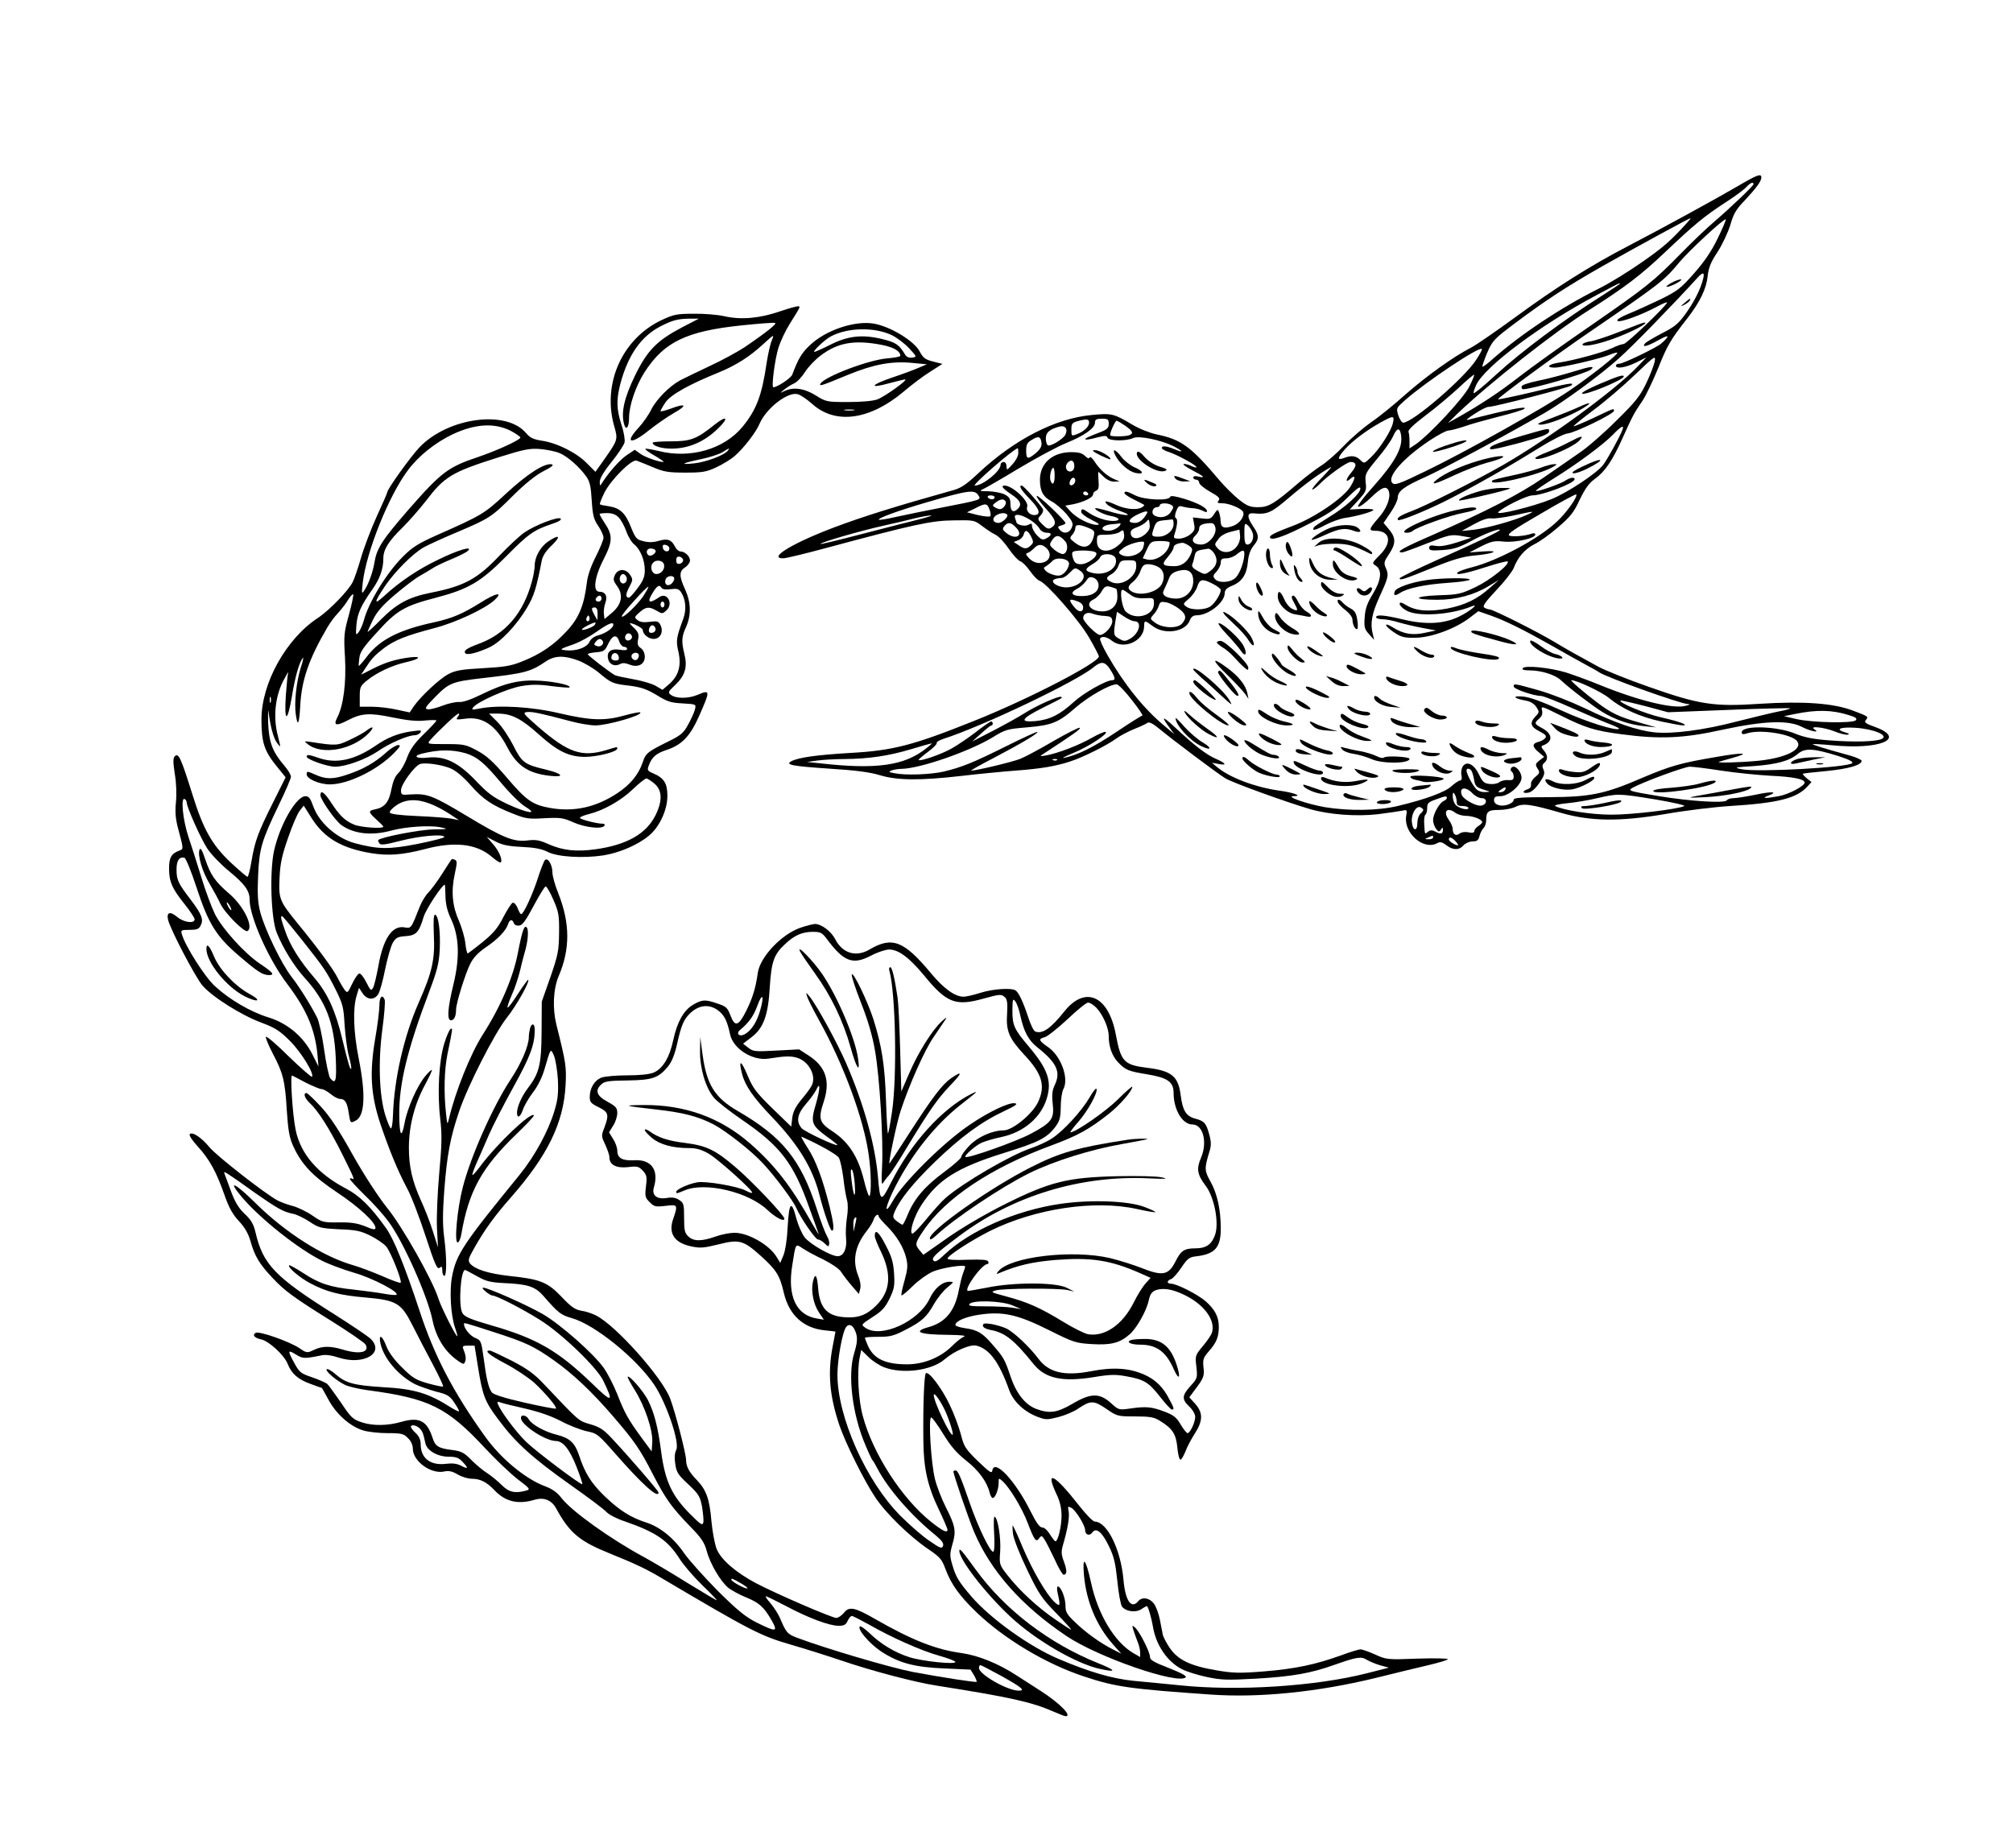 <?xml version="1.0" standalone="no"?>
<!DOCTYPE svg PUBLIC "-//W3C//DTD SVG 20010904//EN"
 "http://www.w3.org/TR/2001/REC-SVG-20010904/DTD/svg10.dtd">
<svg version="1.0" xmlns="http://www.w3.org/2000/svg"
 width="1024pt" height="940pt" viewBox="0 0 1024 940"
 preserveAspectRatio="xMidYMid meet">
<g transform="translate(0,940) scale(0.1,-0.1)"
fill="#000000" stroke="none">
<path d="M8845 8456 c-120 -70 -387 -216 -560 -306 -194 -101 -369 -211 -580
-366 -99 -72 -200 -142 -225 -154 -86 -44 -224 -143 -331 -237 -59 -53 -137
-116 -173 -140 -36 -25 -99 -78 -138 -119 -40 -42 -93 -88 -118 -103 -25 -16
-76 -55 -114 -87 -124 -107 -153 -124 -206 -124 -41 0 -56 6 -98 39 -27 22
-72 66 -98 97 -145 172 -196 209 -319 234 -34 7 -88 28 -125 50 -94 56 -104
59 -206 49 -184 -17 -392 -123 -576 -295 -62 -58 -89 -77 -131 -88 -296 -83
-458 -134 -602 -188 -212 -80 -341 -158 -261 -158 14 0 109 23 213 51 453 122
541 141 654 142 103 2 106 1 144 -28 21 -16 52 -37 69 -45 17 -8 47 -41 68
-72 21 -31 47 -59 58 -63 11 -3 33 -26 50 -50 17 -24 38 -46 48 -49 36 -12
202 -202 252 -289 28 -48 50 -91 50 -96 0 -32 -361 -219 -635 -328 -309 -124
-412 -151 -630 -163 -169 -10 -263 -23 -299 -42 -34 -18 1 -25 194 -38 131 -8
206 -18 255 -33 89 -27 205 -28 415 -4 85 10 209 22 275 27 132 10 204 22 280
47 63 20 189 83 233 116 19 14 59 35 90 48 31 12 63 27 69 32 9 6 27 -3 60
-30 74 -61 294 -226 336 -252 35 -22 318 -124 432 -157 97 -28 235 -38 342
-26 54 7 110 15 125 18 26 6 27 5 21 -28 -13 -86 89 -175 158 -137 15 8 25 6
46 -10 33 -26 65 -27 88 -1 10 11 31 20 46 20 23 0 30 6 35 27 4 15 13 34 21
41 7 7 13 24 13 37 0 47 9 55 65 55 28 0 67 7 85 16 38 19 76 14 235 -32 148
-42 295 -44 525 -5 102 18 251 36 331 41 244 15 339 39 394 100 l20 22 -24 19
c-13 11 -22 21 -20 23 2 2 57 8 121 14 111 11 178 30 178 52 0 5 -26 17 -57
26 -142 39 -195 56 -191 59 1 1 46 -1 98 -6 242 -24 380 33 221 92 -50 18 -59
24 -50 36 15 18 15 18 -67 49 -98 37 -251 48 -471 34 -236 -16 -310 -4 -568
87 -95 33 -223 84 -255 102 -94 51 -166 91 -220 124 -80 49 -315 167 -332 167
-7 0 -19 4 -27 9 -11 7 3 27 60 88 41 43 81 94 89 113 22 57 57 97 106 122 26
12 80 51 120 86 62 53 80 75 110 140 27 56 47 84 76 105 52 37 91 94 144 213
49 108 54 119 101 188 17 26 52 100 78 163 46 115 62 144 151 257 63 82 95
149 101 213 5 42 16 70 50 121 24 37 53 99 65 137 16 57 30 81 73 125 58 62
85 98 85 117 0 22 -21 14 -115 -41z m75 7 c0 -8 -113 -116 -200 -191 -36 -30
-112 -103 -170 -162 -139 -142 -173 -169 -465 -371 -137 -94 -297 -209 -355
-254 -99 -78 -203 -146 -315 -209 l-50 -28 50 49 c162 154 485 409 664 523
188 119 270 182 393 299 147 139 196 180 308 253 47 30 94 65 104 77 19 21 36
28 36 14z m-337 -195 c-84 -93 -123 -127 -231 -202 -67 -47 -167 -109 -223
-136 -191 -96 -394 -231 -539 -359 -24 -22 -46 -38 -49 -36 -2 2 9 34 24 70
27 62 34 70 142 151 159 119 262 186 448 292 162 92 436 241 444 242 3 0 -5
-10 -16 -22z m155 -80 c-31 -65 -68 -119 -120 -178 -69 -78 -84 -90 -174 -134
-54 -26 -127 -59 -162 -73 -38 -16 -60 -29 -54 -35 11 -11 120 29 199 71 29
16 53 26 53 22 0 -14 -206 -211 -221 -211 -8 0 -35 -9 -59 -21 -46 -22 -193
-62 -272 -74 -52 -8 -66 -25 -20 -25 38 0 230 45 277 64 21 9 40 14 42 12 7
-7 -132 -117 -242 -192 -130 -88 -538 -317 -734 -411 -134 -65 -156 -73 -168
-60 -30 30 54 126 189 216 42 28 86 51 96 51 10 0 45 9 78 20 32 12 113 34
179 51 65 16 124 34 130 40 15 15 -77 -3 -290 -57 -11 -3 5 11 35 30 30 20 62
36 70 36 32 0 413 99 423 109 17 17 -5 14 -195 -33 -98 -23 -178 -40 -178 -37
1 9 296 226 460 338 367 251 385 265 462 358 50 60 230 227 237 219 2 -2 -16
-45 -41 -96z m-74 -205 c-12 -51 -44 -115 -88 -177 -37 -52 -56 -68 -121 -101
-42 -22 -81 -45 -87 -52 -19 -23 12 -15 71 18 53 30 58 22 11 -19 -25 -21
-192 -102 -212 -102 -10 0 -18 -4 -18 -10 0 -18 50 -10 103 16 l52 26 -45 -47
c-116 -121 -452 -367 -685 -501 -142 -81 -398 -210 -467 -235 -54 -20 -76 -35
-66 -44 7 -8 137 45 240 96 135 68 324 175 471 267 69 43 132 75 151 77 37 3
236 100 236 115 0 14 3 15 -104 -36 -54 -25 -99 -44 -101 -42 -2 2 44 39 101
82 58 43 153 124 211 180 103 98 106 100 100 66 -4 -19 -23 -69 -43 -110 -30
-63 -53 -93 -152 -190 -64 -64 -148 -137 -187 -163 -38 -27 -122 -84 -185
-128 -121 -83 -283 -167 -562 -290 -152 -66 -192 -89 -156 -89 7 0 65 21 130
47 110 43 120 45 170 37 l53 -9 -73 -24 c-47 -15 -84 -22 -107 -18 -28 5 -35
2 -35 -10 0 -13 11 -15 69 -11 56 4 83 13 143 45 65 36 148 68 148 57 0 -6
-105 -57 -312 -149 -109 -49 -198 -92 -198 -97 0 -12 19 -6 175 57 96 39 149
54 202 59 99 8 143 28 48 21 l-70 -5 60 31 c52 26 67 29 115 24 59 -6 160 17
160 36 0 6 -8 8 -17 5 -33 -13 -101 -18 -116 -10 -12 7 28 34 161 111 96 57
178 101 180 98 10 -10 -51 -96 -102 -142 -93 -86 -298 -195 -426 -228 -36 -9
-69 -21 -74 -26 -20 -18 36 -8 141 26 59 19 109 32 112 29 14 -13 -89 -95
-162 -130 -76 -36 -89 -39 -190 -42 -129 -5 -133 -23 -6 -23 97 0 187 24 264
71 l50 30 -45 -39 c-65 -59 -128 -89 -220 -107 -93 -17 -158 -12 -207 18 -25
15 -33 16 -33 6 0 -8 15 -23 33 -33 56 -34 226 -23 332 20 45 19 -8 -25 -62
-51 -77 -38 -170 -43 -286 -15 -97 23 -137 26 -137 11 0 -5 15 -10 33 -10 17
0 55 -7 82 -16 28 -8 82 -21 120 -28 l70 -13 -57 -12 c-63 -14 -110 -6 -165
29 -48 29 -40 5 9 -27 35 -24 52 -28 107 -27 80 0 204 46 275 100 l46 35 63
-22 c76 -27 165 -71 317 -157 63 -36 140 -79 170 -95 30 -16 60 -33 65 -37 36
-25 410 -159 449 -161 16 -1 15 -3 -8 -9 -60 -18 -237 24 -436 105 -58 24
-136 52 -173 64 -82 25 -211 38 -221 22 -5 -7 6 -11 33 -11 61 0 131 -22 161
-50 47 -44 159 -129 210 -161 65 -40 141 -66 215 -73 l60 -6 -87 25 c-101 28
-143 48 -214 102 -65 49 -139 113 -131 113 28 0 153 -59 191 -90 68 -56 157
-96 266 -120 52 -11 101 -20 110 -20 35 1 -18 20 -110 41 -81 18 -218 75 -207
86 2 1 57 -11 123 -28 l119 -32 309 12 c169 7 310 10 312 8 3 -2 -24 -10 -58
-16 -35 -7 -130 -30 -213 -51 -168 -44 -329 -65 -420 -55 -87 9 -202 49 -350
121 -74 35 -178 76 -239 93 -125 35 -126 35 -126 19 0 -13 102 -48 139 -48 11
0 85 -29 163 -64 79 -35 164 -71 191 -81 26 -10 46 -20 43 -22 -13 -13 -167
35 -293 93 -103 47 -162 68 -197 71 -57 5 -46 -10 16 -21 23 -4 42 -16 53 -32
16 -25 16 -27 -4 -48 -31 -33 -26 -53 20 -76 32 -17 38 -24 29 -35 -6 -7 -22
-16 -35 -19 -32 -8 -32 -25 3 -53 l27 -23 -24 -18 c-21 -17 -22 -21 -10 -41
13 -20 12 -24 -11 -43 -14 -11 -24 -28 -22 -38 2 -11 -5 -21 -18 -25 -29 -9
-25 -23 5 -17 16 3 37 22 56 50 25 37 29 49 20 68 -7 17 -6 25 5 34 19 16 18
39 -3 63 -12 13 -14 21 -7 24 55 19 54 59 -1 89 -41 22 -42 25 -15 49 14 12
18 25 14 42 -6 23 -2 22 92 -25 128 -64 175 -79 313 -97 196 -26 314 -21 513
23 214 46 337 50 405 14 43 -22 95 -32 63 -12 -29 19 47 11 101 -10 29 -12 59
-19 68 -17 11 3 7 6 -11 11 -56 16 -29 29 50 24 92 -6 170 -38 136 -56 -28
-15 -139 -18 -269 -8 -82 6 -125 15 -170 33 -93 40 -275 45 -275 8 0 -11 7
-12 32 -4 71 20 229 -7 251 -43 27 -41 -61 -84 -200 -98 -94 -9 -219 -12 -198
-5 6 2 36 11 69 20 94 26 57 29 -81 5 -183 -31 -233 -45 -375 -105 -196 -85
-268 -99 -481 -100 -136 0 -177 -3 -177 -13 0 -18 -45 -36 -74 -28 -17 4 -26
13 -26 26 0 16 7 20 33 20 41 0 107 57 107 94 0 24 -23 56 -40 56 -14 0 -21
-18 -10 -25 5 -3 10 -15 10 -26 0 -15 -6 -19 -29 -17 -16 1 -36 -4 -44 -11 -9
-7 -31 -11 -49 -9 -28 3 -36 10 -54 47 -24 52 -61 72 -82 44 -7 -10 -11 -30
-8 -45 4 -18 1 -28 -6 -28 -7 0 -26 -13 -43 -28 -32 -31 -133 -68 -275 -102
-102 -24 -247 -26 -370 -6 -91 16 -204 55 -160 56 49 0 4 18 -78 29 -121 18
-248 66 -312 120 l-25 21 33 -6 c46 -9 40 3 -15 27 -46 20 -108 67 -208 161
-27 26 -52 45 -54 43 -2 -3 9 -21 25 -42 l28 -38 -51 43 c-104 86 -205 212
-289 359 -24 42 -41 80 -38 85 9 14 35 9 61 -12 60 -47 162 -1 163 73 0 33 3
33 44 2 59 -45 163 -30 187 26 8 21 18 29 36 29 60 0 143 65 143 113 0 16 11
27 39 38 50 21 73 57 79 122 3 35 13 61 28 80 30 36 30 53 -1 99 -32 47 -32
69 -2 67 75 -7 91 0 187 82 82 70 154 122 210 153 8 5 -12 -19 -45 -53 -33
-33 -55 -61 -49 -61 6 0 21 12 35 26 40 42 140 114 159 114 31 0 33 -19 6 -51
-31 -36 -35 -60 -6 -34 27 24 26 3 -1 -41 -35 -57 -183 -158 -293 -199 -87
-33 -116 -47 -116 -57 0 -20 55 -4 156 46 146 73 175 92 245 161 43 42 59 53
59 40 0 -26 -77 -96 -159 -145 -39 -24 -74 -47 -77 -52 -13 -20 5 -17 57 11
30 16 74 32 99 36 65 9 153 35 146 42 -3 4 -32 5 -63 4 l-57 -3 43 47 c40 44
43 50 38 91 -4 42 -2 47 59 121 36 42 72 94 81 115 21 47 37 44 41 -6 5 -59
-36 -131 -138 -246 -57 -63 -88 -106 -81 -108 7 -2 36 19 65 47 55 54 81 63
91 31 10 -33 -11 -88 -54 -136 -48 -55 -50 -64 -15 -64 76 0 87 -59 23 -123
-41 -41 -41 -42 -20 -55 33 -22 27 -74 -16 -144 -28 -46 -38 -73 -41 -117 -4
-51 -1 -61 22 -87 l26 -29 -7 30 c-14 55 -5 103 36 193 44 96 47 108 29 146
-9 22 -7 31 15 63 39 58 39 87 1 132 l-26 31 36 53 c20 29 36 63 36 75 0 33
31 57 144 107 84 38 403 209 601 323 97 56 282 191 379 278 73 65 280 278 401
411 27 30 37 29 29 -4z m-424 -27 c0 -1 -39 -27 -86 -57 -200 -126 -415 -287
-544 -405 -59 -55 -107 -94 -113 -94 -4 0 2 18 12 41 42 93 327 306 611 457
120 64 120 64 120 58z m-730 -385 c-59 -93 -324 -321 -372 -321 -7 0 -18 17
-25 37 -11 37 -11 37 35 78 107 94 377 274 390 260 3 -2 -10 -27 -28 -54z
m-36 -138 c-29 -58 -199 -241 -271 -292 l-33 -22 0 35 c0 19 -2 41 -5 49 -4 9
25 37 87 84 51 38 127 102 168 140 41 39 77 69 79 67 2 -2 -9 -29 -25 -61z
m-388 -183 c-7 -39 -69 -136 -113 -177 -33 -32 -34 -32 -53 -13 -22 22 -46 25
-84 10 -35 -13 -33 1 5 44 37 42 110 97 182 137 65 36 71 36 63 -1z m-1546 0
c0 -21 -26 -45 -63 -59 -26 -10 -27 -10 -27 24 0 30 4 35 33 43 46 12 57 11
57 -8z m100 -6 c0 -20 -8 -28 -37 -40 -73 -28 -86 -35 -81 -39 2 -3 28 1 56 9
43 11 52 11 56 -1 7 -16 95 -18 131 -1 29 13 142 -10 207 -43 48 -25 50 -34 2
-14 -41 17 -64 19 -64 6 0 -5 17 -15 38 -21 44 -15 145 -70 138 -77 -2 -2 -13
0 -24 6 -12 6 -29 11 -39 11 -10 -1 8 -14 40 -31 61 -31 73 -43 32 -33 -15 4
-25 2 -25 -5 0 -6 7 -11 15 -11 8 0 15 -7 15 -15 0 -8 25 -29 55 -46 45 -25
53 -34 44 -45 -9 -11 -6 -14 19 -14 35 0 99 -27 106 -45 8 -23 -20 -60 -54
-71 -44 -15 -60 -8 -61 25 0 14 -4 34 -8 45 -6 17 -9 16 -25 -9 -16 -25 -22
-27 -63 -22 l-45 5 6 -33 c6 -28 2 -36 -20 -54 -15 -12 -40 -21 -57 -21 -26 0
-29 3 -22 23 14 45 17 75 7 81 -7 4 -6 16 1 36 9 24 15 29 32 23 11 -3 34 -7
50 -8 17 0 40 -7 53 -13 12 -7 22 -9 22 -3 0 17 -43 41 -114 63 -50 15 -71 18
-74 10 -7 -21 -132 -15 -177 8 -43 22 -55 24 -55 11 0 -4 21 -19 48 -32 26
-13 49 -25 52 -27 2 -2 -2 -7 -10 -12 -24 -16 -82 -11 -129 10 -53 24 -71 26
-49 4 9 -9 40 -25 70 -35 74 -26 20 -25 -63 1 -35 10 -65 17 -67 15 -8 -7 44
-34 81 -40 44 -8 50 -25 8 -25 -36 0 -88 18 -123 42 -31 22 -38 22 -38 4 0 -8
23 -26 52 -40 40 -20 46 -26 27 -26 -36 1 -100 33 -132 67 l-28 31 35 6 c54
10 106 35 106 50 0 8 7 17 16 20 12 5 15 17 12 51 -2 25 -2 45 -1 45 1 0 13
-11 27 -25 15 -15 36 -25 53 -25 l28 1 -30 13 c-36 16 -73 50 -99 91 -11 16
-21 24 -23 18 -3 -8 -11 -5 -24 8 -14 14 -33 19 -69 19 -96 0 -160 -56 -160
-141 0 -58 17 -88 62 -111 20 -11 53 -40 74 -64 32 -40 35 -48 25 -70 -12 -27
-42 -32 -61 -8 -11 13 -10 16 8 21 12 3 22 8 22 12 -1 13 -139 145 -146 138
-4 -3 17 -32 45 -63 53 -58 59 -79 29 -98 -14 -9 -23 -6 -45 16 -26 26 -26 28
-9 47 11 12 15 25 10 33 -16 26 -98 118 -106 118 -18 0 -5 -21 42 -70 49 -50
57 -80 20 -80 -23 0 -42 23 -35 42 11 28 -75 108 -115 108 -21 0 -9 -16 35
-45 45 -30 55 -51 33 -73 -23 -23 -38 -13 -38 23 0 28 -5 37 -30 50 -16 8 -53
15 -82 16 -41 0 -48 2 -31 9 12 5 96 53 185 107 90 54 199 112 243 130 91 37
145 75 145 103 0 16 7 20 35 20 31 0 35 -3 35 -26z m83 -9 c40 -28 45 -40 21
-49 -19 -7 -89 -8 -96 -1 -6 6 24 74 32 75 3 0 22 -11 43 -25z m-304 -47 c-12
-22 -76 -61 -89 -53 -5 3 -10 19 -10 35 0 30 18 46 69 60 30 8 45 -13 30 -42z
m2834 25 c-13 -35 -76 -149 -98 -178 -31 -41 -179 -140 -263 -174 -90 -37
-288 -86 -270 -66 23 25 145 85 173 85 51 0 215 62 215 82 0 13 -23 9 -46 -6
-24 -17 -144 -59 -151 -53 -2 3 38 30 89 62 118 73 252 172 303 224 41 43 59
52 48 24z m-2955 -65 c2 -18 -6 -33 -28 -52 -42 -35 -50 -33 -50 12 0 30 5 41
28 54 34 22 46 18 50 -14z m-118 -53 c0 -14 -13 -39 -30 -57 -28 -31 -29 -32
-30 -10 0 13 -6 22 -15 22 -8 0 -15 -6 -15 -14 0 -33 -90 -106 -131 -106 -18
0 198 188 219 190 1 0 2 -11 2 -25z m285 -66 c0 -15 -7 -25 -18 -27 -22 -4
-33 24 -17 43 18 21 35 13 35 -16z m-100 -49 c0 -40 -11 -53 -21 -25 -7 18 3
65 14 65 4 0 7 -18 7 -40z m105 -24 c0 -16 -18 -31 -27 -22 -8 8 5 36 17 36 5
0 10 -6 10 -14z m-493 -76 c15 -23 18 -22 -197 -64 -74 -14 -173 -35 -220 -45
-47 -11 -87 -17 -89 -15 -8 8 100 47 244 89 212 62 243 66 262 35z m558 10 c3
-5 -1 -10 -9 -10 -9 0 -16 5 -16 10 0 6 4 10 9 10 6 0 13 -4 16 -10z m-475
-20 c0 -5 -6 -10 -14 -10 -8 0 -18 5 -21 10 -3 6 3 10 14 10 12 0 21 -4 21
-10z m55 -20 c8 -13 -12 -40 -29 -40 -6 0 -18 5 -26 10 -13 8 -12 11 5 24 24
18 41 20 50 6z m-81 -43 c6 -15 7 -30 3 -33 -4 -4 -32 -1 -63 6 l-55 14 43 21
c52 27 60 26 72 -8z m925 24 c12 -8 12 -13 -3 -35 -17 -27 -57 -35 -85 -17
-17 11 -7 41 14 41 8 0 15 5 15 10 0 12 40 13 59 1z m-125 -43 c-17 -31 -39
-48 -60 -48 -38 0 -36 17 3 38 45 23 67 27 57 10z m1931 -8 c-61 -28 -202 -67
-270 -75 l-60 -6 62 34 c40 22 71 33 90 30 15 -2 66 5 113 15 108 24 114 24
65 2z m-2642 3 c10 -10 -24 -43 -44 -43 -27 0 -35 21 -14 37 20 14 47 17 58 6z
m165 -72 c7 -13 23 -21 38 -21 27 0 25 -14 -6 -30 -15 -8 -24 -5 -45 17 -14
15 -25 36 -25 46 0 15 -3 16 -20 7 -18 -10 -60 1 -60 15 0 2 -3 10 -6 18 -17
45 93 -2 124 -52z m-613 47 c-44 -11 -174 -44 -289 -74 -115 -30 -210 -53
-212 -51 -7 6 196 65 316 92 63 14 140 32 170 40 30 7 64 13 75 13 11 0 -16
-9 -60 -20z m1150 -76 c-32 -27 -69 -26 -73 3 -2 16 6 24 32 33 19 7 40 20 48
29 12 15 13 13 16 -13 3 -21 -3 -34 -23 -52z m145 53 c0 -34 -37 -65 -77 -65
-36 0 -38 3 -22 48 9 26 17 32 47 35 20 2 40 4 45 5 4 1 7 -9 7 -23z m-801
-19 c40 -42 -3 -65 -50 -27 -20 16 -21 21 -10 35 19 22 34 20 60 -8z m531 20
c0 -15 -36 -36 -61 -36 -48 0 -37 28 14 33 23 2 43 4 45 5 1 1 2 0 2 -2z m483
-22 c6 -35 -35 -84 -73 -84 -40 0 -55 22 -30 45 11 10 20 26 20 36 0 18 16 26
56 28 16 1 23 -6 27 -25z m188 -22 c11 -27 -4 -62 -26 -62 -11 0 -15 14 -15
56 0 51 2 55 16 43 9 -7 20 -24 25 -37z m-835 23 c31 -13 34 -17 28 -42 -14
-58 -50 -70 -98 -32 -25 19 -26 23 -12 38 9 10 16 25 16 34 0 21 20 21 66 2z
m155 -87 c-52 -46 -111 -36 -111 18 0 34 0 34 48 34 27 0 57 6 68 14 17 13 19
12 22 -12 3 -20 -4 -34 -27 -54z m601 -7 c-25 -34 -71 -39 -97 -11 -18 20 -18
21 2 47 12 18 36 31 64 38 l44 11 3 -30 c2 -17 -4 -39 -16 -55z m-1047 50 c13
-27 13 -31 -1 -45 -20 -20 -34 -20 -63 1 l-24 16 22 9 c13 4 25 17 28 28 7 28
20 25 38 -9z m174 -25 c17 -20 10 -60 -10 -64 -9 -2 -29 8 -45 21 -27 24 -28
25 -11 51 19 28 38 25 66 -8z m397 -29 c-9 -38 -80 -61 -116 -37 -13 9 -10 14
15 33 24 19 91 38 104 30 2 -1 1 -13 -3 -26z m134 23 c0 -48 -66 -98 -115 -86
l-22 6 20 43 c20 42 22 44 69 45 26 0 48 -3 48 -8z m97 -15 c20 -14 21 -19 11
-43 -17 -40 -46 -62 -83 -62 -62 0 -69 8 -35 46 16 19 30 41 30 49 0 12 16 21
45 24 6 0 20 -6 32 -14z m-725 -12 c26 -23 23 -58 -7 -71 -29 -13 -63 -4 -85
24 -13 14 -13 18 -1 22 7 2 21 13 30 22 21 23 40 24 63 3z m854 -27 c21 -33
15 -65 -19 -90 -27 -20 -28 -20 -63 -1 -24 13 -33 23 -29 34 4 9 9 28 12 43 5
26 12 29 70 37 7 0 20 -10 29 -23z m-600 2 c11 -17 -43 -58 -77 -58 -23 0 -32
6 -39 26 -6 14 -8 30 -4 35 8 13 112 11 120 -3z m754 -5 c0 -36 -22 -99 -43
-120 -24 -27 -88 -31 -107 -8 -11 13 -9 20 9 38 11 13 21 33 21 45 0 18 6 22
29 22 16 0 39 9 52 20 30 24 39 25 39 3z m-655 -23 c15 -48 -48 -90 -115 -75
-43 10 -44 20 -5 44 20 11 38 27 41 36 10 24 71 20 79 -5z m-237 -25 c1 -11
-7 -31 -19 -44 -17 -18 -28 -22 -53 -17 -17 4 -38 13 -46 22 -13 13 -13 16 3
25 9 6 23 17 30 25 19 22 81 14 85 -11z m342 -15 c0 -56 -75 -105 -126 -81
-30 14 -30 24 1 41 13 7 29 26 34 41 9 26 15 29 50 29 39 0 41 -2 41 -30z
m115 -6 c27 -17 32 -51 15 -85 -22 -41 -106 -63 -151 -39 -25 14 -24 28 5 51
14 11 31 35 37 54 11 29 18 35 41 35 16 0 40 -7 53 -16z m-398 -19 c48 -34
-21 -94 -93 -81 -40 8 -62 31 -38 40 8 3 23 6 33 6 10 0 28 11 41 25 28 29 29
30 57 10z m573 -51 c0 -50 -38 -89 -88 -89 -22 0 -46 6 -55 13 -13 11 -14 17
-2 40 7 15 18 39 23 53 8 19 21 29 49 36 48 12 73 -6 73 -53z m-482 -16 c4
-34 -26 -58 -77 -60 -56 -2 -73 15 -34 36 17 8 37 26 47 40 13 20 20 24 39 17
13 -5 23 -18 25 -33z m582 2 c22 -11 40 -25 40 -31 0 -20 -30 -68 -52 -83 -28
-20 -98 -21 -123 -2 -18 13 -18 15 12 40 18 15 37 42 43 61 13 40 26 43 80 15z
m-491 -26 c3 -3 5 -21 5 -41 0 -43 -31 -73 -76 -73 -62 0 -91 40 -45 61 13 6
32 24 41 41 15 25 22 29 45 23 14 -4 28 -9 30 -11z m67 -26 c22 -18 40 -22 76
-21 47 2 48 2 48 -28 0 -61 -96 -87 -144 -39 -19 19 -32 110 -16 110 4 0 20
-10 36 -22z m-262 -38 c16 -6 26 -17 26 -30 0 -25 -22 -26 -42 -2 -36 42 -32
51 16 32z m513 -36 c37 -28 41 -48 16 -76 -23 -26 -96 -24 -135 3 -29 21 -29
21 -10 43 11 11 23 32 27 45 6 20 12 22 38 17 17 -3 45 -18 64 -32z m-377 -37
c28 -2 36 -6 38 -24 4 -25 -38 -73 -63 -73 -17 0 -85 68 -85 86 0 22 22 33 49
22 14 -5 42 -11 61 -11z m150 -27 c42 0 26 -63 -23 -90 -24 -13 -30 -13 -54 1
-29 16 -30 21 -18 95 l7 42 36 -24 c19 -13 43 -24 52 -24z m-122 -246 c25 -40
28 -54 10 -54 -31 0 -146 -65 -196 -111 -71 -65 -122 -90 -195 -97 -84 -7 -73
12 38 68 109 54 99 49 93 55 -8 8 -126 -44 -188 -84 -30 -19 -102 -59 -160
-89 l-105 -54 45 40 c25 23 48 41 53 42 10 0 9 20 -1 20 -5 0 -40 -24 -78 -54
-38 -29 -94 -67 -124 -84 -52 -29 -159 -66 -167 -58 -2 2 19 20 47 41 27 20
48 41 45 45 -3 5 12 14 32 21 201 64 680 293 766 365 39 32 58 30 85 -12z
m109 -154 c35 -44 59 -80 54 -80 -4 0 -65 -38 -133 -84 -116 -77 -196 -117
-265 -131 -15 -3 6 8 47 25 77 31 183 101 164 107 -7 2 -38 -12 -70 -30 -63
-37 -176 -80 -234 -90 -30 -5 -32 -4 -16 6 158 103 198 131 188 135 -6 2 -66
-29 -134 -68 -68 -40 -143 -80 -168 -90 -40 -16 -224 -60 -250 -60 -5 0 46 29
114 64 139 73 229 126 223 133 -3 2 -73 -30 -157 -72 -169 -84 -225 -107 -320
-130 -68 -15 -194 -20 -251 -8 -28 5 -30 7 -14 14 11 4 34 8 51 8 96 2 343 88
463 160 66 41 77 43 174 51 128 11 160 23 250 102 67 57 172 117 207 117 8 1
43 -35 77 -79z m3646 -77 c37 -11 46 -18 37 -27 -16 -16 -220 -12 -300 6 l-65
15 55 11 c111 23 190 21 273 -5z m-4688 -167 c-112 -91 -256 -112 -550 -78
l-60 6 50 7 c28 4 91 8 142 8 123 1 225 16 341 51 53 16 99 29 102 29 3 1 -8
-10 -25 -23z m4634 -41 c56 -18 80 -30 73 -37 -22 -22 -479 -47 -562 -31 -42
9 -37 10 60 16 119 9 182 26 225 62 37 31 78 29 204 -10z m-3972 -21 c-3 -3
-12 -4 -19 -1 -8 3 -5 6 6 6 11 1 17 -2 13 -5z m3379 -54 c71 -11 183 -22 249
-26 116 -5 175 -17 175 -35 0 -17 -81 -60 -132 -69 -64 -12 -92 -12 -55 2 56
20 24 24 -60 6 -49 -10 -100 -18 -115 -18 -15 0 -30 -5 -34 -11 -10 -16 -185
-5 -344 21 -156 26 -161 28 -135 43 51 28 263 107 291 107 17 0 89 -9 160 -20z
m-1270 -2 c4 -7 10 -28 13 -47 5 -29 12 -36 46 -47 39 -12 39 -12 9 -13 -18
-1 -37 6 -46 17 -19 21 -48 77 -48 92 0 14 17 13 26 -2z m169 -97 c-3 -6 -14
-11 -23 -11 -13 0 -13 2 4 14 21 15 30 14 19 -3z m-165 -16 c13 -14 34 -25 47
-25 31 0 28 -34 -3 -38 -25 -4 -90 32 -98 54 -15 39 20 45 54 9z m-80 -42 c0
-19 6 -23 30 -23 17 0 30 -5 30 -10 0 -15 -53 -1 -67 18 -7 9 -13 27 -13 41 0
21 2 23 10 11 5 -8 10 -25 10 -37z m1008 11 c90 -15 158 -31 150 -34 -29 -16
-270 -45 -373 -44 -101 0 -245 23 -284 44 -7 4 19 10 60 14 41 4 110 15 154
26 106 24 106 24 293 -6z m-1058 7 c0 -5 -7 -11 -15 -15 -22 -8 -55 -67 -55
-97 0 -14 7 -34 15 -45 13 -16 16 -17 25 -4 8 13 10 13 10 -2 0 -21 -13 -23
-41 -7 -15 7 -24 7 -35 -2 -17 -14 -16 -15 -19 38 -2 24 1 45 6 49 5 3 9 18 9
34 0 24 6 30 43 43 51 19 57 19 57 8z m-120 -61 c0 -4 -7 -13 -15 -20 -8 -7
-15 -28 -15 -47 0 -45 -24 -40 -28 6 -4 39 21 83 43 75 8 -4 15 -10 15 -14z
m164 -15 c11 -8 35 -15 52 -15 36 0 84 -18 84 -32 0 -4 -9 -13 -20 -20 -11 -7
-20 -18 -20 -25 0 -9 -10 -11 -30 -7 -17 4 -36 1 -45 -6 -18 -15 -35 -5 -35
22 0 11 -9 33 -21 49 -30 43 -7 66 35 34z m-114 -125 c0 -5 -10 -10 -22 -9
-22 0 -22 1 -3 9 11 5 21 9 23 9 1 1 2 -3 2 -9z m115 -20 c10 -11 15 -20 11
-20 -14 0 -46 21 -46 30 0 16 16 11 35 -10z"/>
<path d="M8500 7960 c-19 -11 -28 -19 -20 -19 8 0 31 8 50 19 19 11 28 19 20
19 -8 0 -31 -8 -50 -19z"/>
<path d="M8245 7715 c-60 -24 -129 -47 -152 -51 -24 -3 -43 -11 -43 -16 0 -14
65 -3 143 24 92 31 207 90 170 87 -5 0 -57 -20 -118 -44z"/>
<path d="M8001 7509 c-52 -16 -132 -37 -178 -46 -52 -11 -83 -22 -83 -30 0 -7
3 -13 8 -13 48 1 326 82 346 101 21 19 -3 16 -93 -12z"/>
<path d="M7350 7132 c-41 -14 -68 -28 -59 -30 15 -3 156 41 167 53 12 12 -39
1 -108 -23z"/>
<path d="M8569 7859 c-23 -19 -23 -20 -2 -10 12 6 25 16 28 21 10 16 -1 12
-26 -11z"/>
<path d="M8137 7447 c-54 -23 -94 -44 -89 -49 12 -12 212 70 212 87 0 11 -29
2 -123 -38z"/>
<path d="M8030 7329 c-25 -12 -85 -36 -135 -55 -73 -27 -84 -33 -57 -34 36 0
153 45 217 85 49 30 36 32 -25 4z"/>
<path d="M7731 7180 c-126 -37 -162 -52 -149 -65 5 -5 111 20 228 55 45 13 70
26 70 35 0 19 8 20 -149 -25z"/>
<path d="M7980 7150 c-30 -16 -81 -39 -112 -51 -32 -12 -58 -25 -58 -29 0 -25
189 50 225 90 24 27 11 25 -55 -10z"/>
<path d="M7520 7056 c-86 -25 -174 -65 -210 -95 -39 -32 -11 -25 91 23 52 24
123 51 159 61 36 9 72 21 80 26 30 17 -44 8 -120 -15z"/>
<path d="M7830 7018 c-30 -11 -95 -28 -144 -38 -48 -10 -91 -21 -94 -24 -34
-35 232 25 308 69 22 13 23 14 5 14 -11 0 -45 -9 -75 -21z"/>
<path d="M7525 6901 c-62 -18 -110 -40 -103 -47 4 -3 170 34 243 55 26 8 23 9
-25 9 -30 0 -82 -7 -115 -17z"/>
<path d="M7405 6805 c-130 -29 -315 -115 -248 -115 11 0 23 4 29 9 17 18 190
80 257 92 37 7 67 16 67 21 0 11 -34 9 -105 -7z"/>
<path d="M6767 6715 c-40 -15 -101 -54 -94 -61 2 -2 34 9 70 26 71 32 100 36
143 20 33 -13 46 -3 20 16 -25 18 -89 17 -139 -1z"/>
<path d="M6710 6641 l-25 -22 25 8 c14 4 54 8 90 7 59 -1 88 -9 173 -52 4 -2
7 0 7 6 0 5 -23 22 -52 37 -72 40 -181 47 -218 16z"/>
<path d="M6547 6643 c-11 -11 -8 -38 7 -59 21 -28 27 -14 12 29 -7 20 -16 34
-19 30z"/>
<path d="M6785 6610 c-4 -6 -2 -10 3 -10 5 0 37 -18 70 -40 33 -22 63 -40 67
-40 13 0 -18 31 -59 59 -51 34 -74 43 -81 31z"/>
<path d="M6440 6579 c0 -34 16 -69 31 -69 6 0 6 7 -1 19 -5 11 -10 33 -10 50
0 17 -4 31 -10 31 -5 0 -10 -14 -10 -31z"/>
<path d="M6660 6553 c0 -57 51 -104 112 -102 l33 1 -30 7 c-52 13 -76 31 -96
74 -13 31 -19 36 -19 20z"/>
<path d="M6511 6543 c-1 -32 9 -52 33 -65 18 -9 19 -9 9 3 -6 8 -18 30 -26 49
-12 28 -16 30 -16 13z"/>
<path d="M6780 6531 c0 -45 72 -96 115 -81 16 6 12 10 -23 19 -32 9 -49 21
-64 47 -23 39 -28 42 -28 15z"/>
<path d="M6584 6501 c7 -37 22 -61 39 -61 5 0 3 8 -6 18 -10 10 -17 25 -17 33
0 8 -5 21 -11 29 -8 11 -9 7 -5 -19z"/>
<path d="M7255 6449 c-76 -11 -153 -38 -160 -57 -8 -22 1 -25 27 -8 37 24 126
43 241 51 59 4 110 11 113 16 7 11 -140 10 -221 -2z"/>
<path d="M6390 6426 c0 -22 18 -56 30 -56 6 0 5 12 -2 28 -16 37 -28 50 -28
28z"/>
<path d="M6720 6427 c0 -18 39 -53 67 -61 13 -4 31 -3 40 3 15 9 14 10 -10 11
-18 0 -40 11 -59 30 -33 34 -38 36 -38 17z"/>
<path d="M6958 6404 c-14 -14 -20 -15 -33 -4 -20 17 -32 5 -15 -15 16 -19 44
-19 60 0 18 22 8 38 -12 19z"/>
<path d="M6500 6366 c0 -38 45 -84 88 -91 20 -3 47 -8 60 -11 29 -6 28 9 -3
26 -13 7 -31 28 -40 46 -9 19 -20 34 -25 34 -13 0 -12 -10 5 -40 20 -36 18
-41 -10 -28 -14 6 -33 28 -42 50 -19 43 -33 49 -33 14z"/>
<path d="M6300 6354 c0 -22 23 -47 53 -57 9 -4 17 -2 17 3 0 5 -9 12 -20 15
-11 4 -27 18 -35 33 -13 24 -14 25 -15 6z"/>
<path d="M6660 6340 c0 -23 21 -50 51 -66 34 -17 56 -9 24 9 -11 6 -32 24 -47
40 -16 16 -28 24 -28 17z"/>
<path d="M6806 6336 c3 -8 21 -27 40 -41 20 -16 34 -35 34 -48 0 -25 16 -54
25 -46 3 4 3 25 -1 48 -5 32 -13 45 -34 56 -14 7 -32 21 -39 29 -17 20 -32 21
-25 2z"/>
<path d="M6400 6281 c0 -37 27 -78 65 -96 20 -9 39 -14 42 -11 4 3 4 7 2 9 -2
1 -17 10 -34 19 -16 9 -40 36 -52 59 -18 32 -23 37 -23 20z"/>
<path d="M6226 6278 c4 -7 29 -32 55 -56 27 -24 58 -59 70 -79 26 -41 38 -30
15 14 -16 32 -90 104 -126 123 -18 10 -21 10 -14 -2z"/>
<path d="M6488 6278 c-13 -34 38 -94 90 -104 44 -9 40 6 -9 34 -22 13 -48 37
-58 53 -12 19 -20 25 -23 17z"/>
<path d="M6241 6173 c30 -32 62 -69 71 -83 24 -37 35 -15 13 26 -20 38 -104
114 -125 114 -7 0 11 -26 41 -57z"/>
<path d="M7485 6190 c-6 -9 15 -17 138 -50 93 -26 119 -22 51 7 -62 26 -182
54 -189 43z"/>
<path d="M6730 6182 c0 -15 48 -54 60 -50 7 2 -4 16 -24 31 -20 16 -36 24 -36
19z"/>
<path d="M7785 6141 c-14 -23 99 -91 153 -91 23 0 3 17 -26 23 -16 3 -50 22
-75 41 -26 19 -49 31 -52 27z"/>
<path d="M6190 6132 c0 -4 13 -15 29 -25 16 -9 42 -31 58 -49 16 -18 39 -42
51 -52 20 -17 22 -17 22 -2 0 22 -117 136 -141 136 -10 0 -19 -4 -19 -8z"/>
<path d="M6550 6107 c0 -24 53 -77 77 -77 15 0 14 3 -7 20 -14 10 -35 31 -47
47 -19 23 -23 25 -23 10z"/>
<path d="M6650 6111 c0 -13 33 -38 60 -46 30 -9 26 -4 -23 29 -20 14 -37 22
-37 17z"/>
<path d="M7210 6086 c28 -27 76 -41 85 -26 3 5 -2 10 -12 10 -10 0 -33 9 -51
20 -44 27 -52 25 -22 -4z"/>
<path d="M7380 6105 c0 -25 223 -76 243 -56 10 10 -10 15 -115 31 -37 6 -79
15 -93 20 -30 11 -35 12 -35 5z"/>
<path d="M6470 6068 c0 -23 46 -75 82 -94 47 -24 56 -10 10 16 -23 13 -42 26
-42 29 -1 3 -12 20 -25 36 -18 22 -25 25 -25 13z"/>
<path d="M6890 6076 c0 -2 20 -11 45 -19 48 -17 62 -8 20 11 -25 12 -65 16
-65 8z"/>
<path d="M6242 5968 c41 -40 82 -84 92 -98 l17 -25 -6 30 c-9 41 -45 86 -104
129 -79 58 -79 41 1 -36z"/>
<path d="M6850 6011 c0 -17 44 -41 75 -41 30 1 29 1 -15 25 -50 27 -60 29 -60
16z"/>
<path d="M6418 5995 c16 -31 53 -61 91 -74 48 -16 51 -6 5 14 -22 9 -54 30
-73 48 -22 21 -30 25 -23 12z"/>
<path d="M6070 5995 c0 -3 19 -22 42 -43 24 -20 70 -62 102 -92 55 -50 58 -52
39 -20 -33 55 -183 182 -183 155z"/>
<path d="M6196 5982 c-5 -8 79 -114 95 -120 20 -8 6 19 -37 72 -47 59 -50 61
-58 48z"/>
<path d="M6773 5936 c18 -17 39 -26 60 -26 l32 1 -35 18 c-19 10 -46 22 -60
25 l-25 7 28 -25z"/>
<path d="M7052 5949 c6 -19 47 -39 81 -39 40 0 33 14 -15 28 -24 7 -49 16 -57
19 -8 3 -12 0 -9 -8z"/>
<path d="M6070 5932 c0 -17 93 -92 114 -92 11 0 -95 99 -106 100 -5 0 -8 -4
-8 -8z"/>
<path d="M6644 5901 c11 -18 83 -51 108 -51 18 1 13 6 -22 24 -59 31 -95 42
-86 27z"/>
<path d="M6050 5874 c0 -30 163 -164 199 -164 8 0 -18 23 -57 51 -40 28 -85
66 -100 85 -25 31 -42 43 -42 28z"/>
<path d="M6990 5852 c0 -21 43 -45 87 -48 l48 -4 -44 15 c-24 8 -52 21 -61 30
-18 17 -30 19 -30 7z"/>
<path d="M6590 5835 c0 -16 54 -48 75 -43 7 2 -7 15 -31 30 -32 20 -44 23 -44
13z"/>
<path d="M6480 5812 c0 -26 86 -70 103 -53 5 5 -5 13 -26 20 -20 7 -41 19 -47
27 -14 15 -30 19 -30 6z"/>
<path d="M6866 5789 c24 -23 104 -39 104 -20 0 6 -12 11 -27 11 -16 1 -39 7
-53 15 -36 21 -48 18 -24 -6z"/>
<path d="M7245 5791 c-9 -16 46 -51 81 -51 19 0 34 5 34 10 0 6 -11 10 -24 10
-13 0 -35 9 -49 20 -28 23 -33 24 -42 11z"/>
<path d="M6028 5774 c14 -27 83 -89 121 -108 57 -30 54 -16 -5 25 -32 23 -74
55 -93 73 -24 22 -31 25 -23 10z"/>
<path d="M6400 5782 c0 -28 90 -72 146 -72 46 0 39 9 -18 21 -24 6 -60 21 -80
34 -41 27 -48 30 -48 17z"/>
<path d="M6272 5745 c21 -19 47 -35 59 -35 16 0 11 7 -25 35 -59 45 -82 45
-34 0z"/>
<path d="M6820 5757 c0 -27 112 -74 138 -58 9 6 -1 12 -30 19 -25 6 -56 21
-70 32 -31 23 -38 25 -38 7z"/>
<path d="M5980 5747 c0 -34 71 -113 128 -141 54 -27 61 -12 9 18 -26 16 -67
51 -92 79 -25 29 -45 48 -45 44z"/>
<path d="M7076 5737 c8 -21 57 -37 108 -36 l41 1 -35 10 c-41 11 -78 23 -103
33 -13 5 -16 3 -11 -8z"/>
<path d="M7506 5731 c-14 -22 84 -40 114 -21 11 7 6 10 -22 10 -20 0 -48 4
-62 10 -14 5 -28 6 -30 1z"/>
<path d="M6677 5709 c15 -16 37 -23 75 -25 l53 -4 -45 13 c-25 8 -55 19 -67
25 -33 18 -40 14 -16 -9z"/>
<path d="M6816 5712 c-14 -24 88 -83 141 -81 31 0 28 2 -46 30 -18 7 -46 23
-62 36 -15 13 -30 20 -33 15z"/>
<path d="M7905 5701 c21 -25 41 -34 93 -46 18 -4 32 -3 32 3 0 8 -23 19 -125
58 l-20 7 20 -22z"/>
<path d="M7100 5669 c0 -14 56 -35 114 -44 33 -4 46 -3 41 4 -3 6 -15 11 -26
11 -11 0 -44 9 -74 19 -30 11 -55 15 -55 10z"/>
<path d="M6411 5654 c19 -23 64 -44 95 -44 22 0 16 5 -32 30 -66 34 -82 37
-63 14z"/>
<path d="M6239 5636 c22 -24 61 -41 61 -27 0 10 -57 51 -71 51 -7 0 -2 -11 10
-24z"/>
<path d="M7590 5651 c0 -18 40 -32 82 -29 56 4 60 24 6 23 -24 0 -53 4 -65 8
-15 5 -23 4 -23 -2z"/>
<path d="M6330 5633 c0 -13 40 -48 75 -66 42 -21 110 -33 101 -18 -4 6 -15 11
-24 11 -16 0 -30 7 -119 62 -18 11 -33 16 -33 11z"/>
<path d="M6616 5625 c11 -28 164 -82 164 -57 0 6 -15 13 -34 16 -18 4 -55 18
-82 31 -58 29 -55 29 -48 10z"/>
<path d="M8060 5635 c0 -18 38 -34 80 -35 69 0 84 17 19 23 -30 2 -64 8 -76
12 -13 4 -23 4 -23 0z"/>
<path d="M7050 5620 c0 -26 111 -52 125 -30 4 6 -6 10 -23 10 -16 0 -46 7 -66
15 -23 10 -36 11 -36 5z"/>
<path d="M7379 5602 c15 -28 37 -43 75 -52 49 -11 63 4 18 19 -20 8 -49 22
-64 32 -33 24 -41 24 -29 1z"/>
<path d="M6828 5587 c8 -9 35 -19 60 -22 26 -4 65 -16 88 -26 53 -25 194 -24
194 1 0 11 -119 17 -129 7 -5 -5 -22 -2 -39 7 -16 8 -54 20 -83 25 -30 5 -65
13 -79 17 -22 7 -24 6 -12 -9z"/>
<path d="M7532 5588 c10 -31 80 -46 123 -28 16 7 14 9 -15 9 -19 1 -48 8 -64
16 -35 18 -49 19 -44 3z"/>
<path d="M6592 5578 c3 -7 22 -14 44 -15 l39 -2 -30 14 c-38 18 -58 19 -53 3z"/>
<path d="M8165 5575 c-37 -17 -96 -19 -130 -3 -31 14 -47 1 -21 -18 39 -28
186 -10 186 23 0 7 -1 13 -2 12 -2 0 -16 -7 -33 -14z"/>
<path d="M7230 5572 c0 -16 65 -26 87 -13 15 9 12 10 -19 11 -20 0 -43 3 -52
6 -9 3 -16 1 -16 -4z"/>
<path d="M6320 5542 c0 -10 36 -44 71 -66 30 -19 119 -37 119 -25 0 5 -7 9
-16 9 -22 0 -114 47 -140 71 -22 20 -34 24 -34 11z"/>
<path d="M7688 5543 c-42 -5 -50 -18 -17 -26 25 -7 69 8 69 23 0 5 -3 9 -7 8
-5 -1 -25 -3 -45 -5z"/>
<path d="M6582 5518 c11 -32 148 -77 148 -49 0 6 -8 11 -17 11 -10 0 -42 11
-71 25 -62 29 -65 29 -60 13z"/>
<path d="M6740 5510 c0 -16 71 -33 83 -21 6 6 7 11 2 11 -6 0 -27 4 -47 9 -21
5 -38 5 -38 1z"/>
<path d="M7289 5501 c15 -27 65 -45 88 -32 17 10 17 10 -3 11 -12 0 -33 9 -47
20 -33 26 -51 27 -38 1z"/>
<path d="M8090 5493 c-29 -20 -43 -24 -80 -20 -25 2 -53 8 -62 12 -11 4 -18 3
-18 -4 0 -23 67 -42 112 -32 43 10 89 38 96 59 6 18 -9 13 -48 -15z"/>
<path d="M6540 5485 c15 -16 34 -25 54 -25 30 1 29 1 -17 25 -61 31 -66 31
-37 0z"/>
<path d="M7539 5481 c12 -22 65 -43 88 -34 11 5 1 13 -37 30 -63 28 -63 28
-51 4z"/>
<path d="M6900 5476 c17 -22 76 -39 102 -30 19 6 11 10 -42 25 -36 10 -67 18
-69 19 -2 0 2 -7 9 -14z"/>
<path d="M7086 5477 c22 -12 107 -12 129 1 13 7 -5 9 -64 9 -56 -1 -77 -4 -65
-10z"/>
<path d="M7175 5450 c-3 -5 7 -12 22 -16 15 -3 36 -8 45 -11 25 -6 111 8 101
17 -12 11 -162 20 -168 10z"/>
<path d="M6720 5441 c0 -36 141 -53 207 -26 49 21 39 25 -30 12 -55 -10 -108
-4 -159 18 -11 4 -18 3 -18 -4z"/>
<path d="M8065 5432 c-46 -24 -125 -27 -164 -7 -36 18 -51 14 -31 -10 18 -22
87 -38 129 -30 40 7 111 44 111 57 0 11 -9 9 -45 -10z"/>
<path d="M6630 5405 c0 -15 70 -45 105 -44 39 0 38 1 -30 24 -82 28 -75 26
-75 20z"/>
<path d="M7218 5403 c-21 -2 -38 -9 -38 -15 0 -13 78 -4 93 11 8 8 7 11 -3 9
-8 -1 -32 -3 -52 -5z"/>
<path d="M7043 5385 c5 -13 42 -18 73 -11 40 10 27 21 -26 21 -29 0 -49 -4
-47 -10z"/>
<path d="M6835 5361 c-9 -16 31 -31 82 -30 l48 1 -50 12 c-28 7 -56 15 -62 19
-6 4 -14 3 -18 -2z"/>
<path d="M7005 5320 c-4 -6 8 -10 29 -10 19 0 38 5 41 10 4 6 -8 10 -29 10
-19 0 -38 -4 -41 -10z"/>
<path d="M5595 7085 c27 -13 51 -23 53 -21 8 9 -53 46 -76 46 -21 0 -17 -4 23
-25z"/>
<path d="M5674 7083 c22 -42 68 -82 104 -89 44 -9 40 9 -7 29 -22 10 -51 33
-66 52 -31 42 -51 46 -31 8z"/>
<path d="M5785 7100 c-20 -33 99 -113 142 -95 14 6 9 10 -27 21 -28 9 -57 27
-77 49 -20 24 -34 32 -38 25z"/>
<path d="M5980 6965 c7 -8 27 -15 44 -14 l31 1 -35 13 c-47 18 -55 18 -40 0z"/>
<path d="M5838 6940 c13 -10 30 -16 39 -13 11 4 7 10 -17 19 -44 19 -49 17
-22 -6z"/>
<path d="M8050 7027 c-41 -19 -59 -32 -48 -34 10 -3 41 8 70 22 104 52 84 63
-22 12z"/>
<path d="M9143 5539 c-40 -12 -45 -32 -5 -22 15 3 54 12 87 19 l60 12 -55 0
c-30 0 -70 -4 -87 -9z"/>
<path d="M9243 5513 c9 -2 23 -2 30 0 6 3 -1 5 -18 5 -16 0 -22 -2 -12 -5z"/>
<path d="M8645 5414 c-27 -8 -92 -17 -142 -21 -51 -3 -93 -10 -93 -16 0 -24
285 15 315 44 13 13 -20 10 -80 -7z"/>
<path d="M8785 5379 c-55 -10 -125 -23 -155 -28 -49 -9 -44 -10 45 -6 98 5
211 27 230 46 12 12 4 11 -120 -12z"/>
<path d="M8155 5314 c-33 -7 -73 -13 -89 -14 -22 0 -27 -3 -19 -11 11 -11 179
16 198 32 12 12 -17 10 -90 -7z"/>
<path d="M3970 7817 c-104 -36 -198 -45 -283 -26 -34 8 -105 14 -157 13 -85 0
-102 -3 -162 -31 -202 -94 -305 -323 -244 -539 20 -70 20 -71 -51 -172 l-44
-62 -43 43 c-51 53 -150 103 -228 115 -45 7 -62 15 -82 39 -100 119 -393 80
-540 -70 -46 -48 -166 -215 -166 -231 0 -4 -24 -59 -54 -124 -29 -64 -65 -159
-80 -211 -15 -52 -34 -107 -42 -122 -22 -44 -120 -145 -178 -183 -162 -107
-286 -332 -286 -516 0 -114 14 -158 72 -231 l51 -63 -65 -130 c-76 -152 -91
-193 -109 -298 -7 -43 -16 -78 -20 -78 -4 0 -44 34 -89 76 -92 88 -136 166
-190 339 -60 192 -72 217 -91 198 -9 -9 -9 -29 0 -89 8 -45 10 -103 6 -144 -5
-50 -2 -84 10 -131 29 -107 29 -108 9 -115 -42 -15 -54 -36 -54 -91 0 -68 15
-102 79 -182 28 -35 51 -70 51 -77 0 -24 -56 -16 -89 12 -36 30 -55 24 -46
-15 12 -50 138 -290 174 -333 49 -58 198 -152 301 -190 72 -27 94 -42 146 -94
57 -57 124 -167 111 -181 -3 -3 -56 43 -117 102 -60 60 -113 105 -117 101 -4
-3 12 -41 34 -84 53 -100 63 -139 72 -292 7 -103 13 -137 33 -181 43 -93 98
-151 222 -234 110 -73 196 -152 196 -181 0 -11 -13 -9 -52 8 -41 16 -72 21
-135 20 -79 -1 -85 1 -134 35 -29 20 -73 41 -98 48 -25 6 -60 19 -78 28 -61
32 -313 228 -349 273 -41 50 -89 80 -99 64 -4 -6 15 -34 42 -63 59 -65 93
-127 134 -243 23 -66 42 -101 74 -135 30 -32 48 -63 60 -105 21 -74 45 -114
110 -183 63 -68 112 -103 308 -225 87 -55 162 -106 167 -116 21 -39 -31 -51
-116 -25 -64 19 -105 19 -148 -2 -34 -16 -36 -16 -74 10 -52 34 -205 88 -222
77 -18 -11 -5 -26 28 -33 39 -8 117 -79 135 -124 20 -51 53 -80 118 -103 29
-11 55 -20 56 -20 1 0 16 -27 34 -60 39 -73 110 -136 176 -156 25 -8 82 -14
125 -14 70 0 82 -3 103 -25 16 -15 25 -36 25 -54 0 -64 93 -131 160 -116 22 5
41 1 68 -15 20 -12 52 -22 72 -22 43 0 76 -17 115 -58 56 -59 119 -74 204 -49
47 14 86 -1 109 -42 70 -128 119 -169 281 -234 124 -50 181 -77 261 -125 448
-265 499 -291 650 -335 69 -20 184 -56 255 -80 161 -55 381 -113 494 -130 368
-58 480 -83 589 -131 30 -13 58 -24 63 -24 35 0 -32 68 -126 128 -38 25 -94
60 -123 79 -93 61 -195 102 -279 114 -133 18 -254 66 -444 175 -101 58 -130
64 -156 30 -12 -14 -29 -26 -39 -26 -24 1 -304 122 -409 177 -103 55 -178 120
-200 175 -9 24 -21 86 -26 140 -9 111 -26 159 -73 208 -41 42 -56 71 -56 103
0 32 -54 241 -81 313 -41 108 -277 373 -378 423 -20 10 -53 21 -75 24 -30 5
-51 19 -100 71 -72 75 -107 89 -269 106 -103 12 -171 33 -196 63 -11 14 -9 25
19 74 53 95 106 168 188 261 188 214 269 380 279 572 5 94 2 114 -47 309 -20
83 -16 180 12 246 59 138 58 269 -2 421 -17 41 -30 89 -30 107 0 39 -24 77
-38 62 -5 -5 -22 -48 -37 -95 -27 -83 -72 -180 -84 -180 -4 0 -12 14 -18 31
-7 17 -18 29 -25 27 -7 -3 -28 -36 -48 -74 -27 -54 -50 -81 -105 -126 -38 -31
-73 -57 -76 -58 -3 0 -9 24 -12 53 -3 28 -18 79 -32 112 -34 75 -41 150 -22
238 13 59 13 69 0 74 -7 3 -15 4 -16 2 -2 -2 -23 -35 -48 -74 -24 -38 -56 -81
-70 -95 -14 -14 -33 -45 -43 -70 -46 -117 -44 -113 -80 -107 -62 10 -108 -60
-132 -201 -9 -47 -20 -95 -26 -106 -10 -18 -13 -16 -35 28 -13 26 -29 46 -36
44 -7 -2 -23 -26 -36 -53 -22 -47 -24 -48 -38 -30 -8 11 -24 38 -35 60 -23 46
-101 152 -200 273 -97 119 -101 128 -96 236 3 72 12 114 43 203 21 61 47 123
59 138 l21 27 41 -65 c65 -101 152 -152 303 -177 87 -14 157 -9 273 21 149 40
262 27 338 -38 23 -20 44 -33 47 -30 11 12 -8 58 -39 93 l-32 37 44 -23 c34
-18 67 -25 135 -28 64 -3 101 -10 130 -25 50 -26 180 -34 285 -18 81 13 175
53 232 101 53 44 93 130 93 202 0 64 -18 91 -72 114 -30 13 -32 16 -22 42 16
42 37 60 92 78 77 26 119 70 166 178 55 125 54 129 -12 101 -46 -19 -107 -19
-132 -1 -19 13 -18 16 22 54 49 47 61 91 44 157 -15 62 -14 86 9 136 27 61 25
125 -5 191 -31 67 -31 92 0 112 14 9 25 25 25 35 0 21 -26 46 -49 46 -8 0 -21
11 -27 24 -18 36 -38 43 -83 30 -26 -8 -52 -9 -77 -2 -36 8 -41 14 -65 73 -28
71 -55 96 -113 105 -22 3 -42 7 -44 10 -3 2 8 29 23 60 34 66 138 170 163 162
9 -3 46 -18 82 -33 56 -24 79 -28 165 -28 88 0 107 3 159 27 32 15 75 41 95
59 44 38 108 121 125 163 33 77 142 163 193 150 14 -3 48 -26 75 -50 118 -106
293 -82 466 64 41 35 101 80 135 101 l61 39 -48 12 c-39 10 -50 18 -67 50 -27
54 -151 129 -235 143 -96 16 -242 -33 -322 -108 -43 -40 -61 -69 -92 -152 -7
-18 -77 -64 -96 -64 -11 0 8 144 26 202 10 31 35 85 57 120 55 88 54 86 46 90
-5 2 -46 -9 -93 -25z m-502 -83 c-127 -67 -176 -117 -239 -247 -53 -110 -70
-183 -55 -242 10 -39 26 -20 26 30 0 62 34 162 79 232 99 154 214 209 495 238
86 9 162 15 169 12 11 -3 -43 -47 -158 -125 -34 -22 -112 -65 -175 -94 -63
-30 -130 -62 -149 -72 -54 -29 -121 -96 -148 -149 -13 -27 -42 -68 -64 -92
-74 -80 -41 -89 52 -14 35 28 92 68 127 88 71 40 62 52 -17 22 -28 -10 -51
-16 -51 -12 0 3 11 23 25 44 27 39 117 90 270 152 90 37 156 79 227 144 57 52
57 52 44 19 -8 -18 -19 -69 -26 -113 -24 -166 -52 -239 -122 -325 -94 -115
-267 -165 -428 -124 -34 8 -64 13 -67 11 -3 -3 19 -19 49 -36 29 -17 49 -31
43 -31 -25 0 -93 24 -118 42 l-28 20 -39 -26 c-35 -23 -92 -87 -127 -142 -11
-18 -12 -17 -12 6 0 16 21 52 60 100 33 41 62 85 66 99 3 14 -3 53 -16 91 -25
79 -26 125 -6 205 39 148 106 245 207 296 59 30 85 37 143 38 l50 0 -87 -45z
m1069 -39 c28 -14 68 -45 89 -68 38 -42 39 -42 14 -46 -16 -2 -28 3 -35 14
-31 52 -47 63 -116 80 -101 25 -176 17 -266 -29 -40 -20 -76 -36 -80 -36 -13
0 52 62 82 78 87 47 224 49 312 7z m-53 -49 c62 -12 96 -32 96 -56 0 -4 -30
-10 -67 -13 -96 -8 -316 -92 -339 -128 -9 -16 6 -11 141 45 130 53 221 70 325
60 l75 -7 -40 -17 c-22 -10 -84 -33 -138 -51 -110 -37 -119 -58 -12 -28 38 10
74 19 79 19 19 0 -105 -89 -142 -102 -22 -8 -82 -13 -148 -13 -109 0 -112 1
-165 34 -58 36 -115 44 -160 21 -23 -11 -23 -11 1 9 14 11 36 25 50 31 14 6
39 32 55 58 17 26 52 63 79 83 88 67 173 81 310 55z m-141 -333 c-13 -2 -33
-2 -45 0 -13 2 -3 4 22 4 25 0 35 -2 23 -4z m-1744 -105 c24 -13 46 -28 48
-33 3 -11 -113 -65 -216 -100 -152 -51 -186 -77 -351 -265 -136 -157 -163
-198 -175 -270 -8 -51 -32 -116 -53 -145 -12 -18 -13 -14 -7 39 18 159 133
445 230 574 55 74 140 141 228 183 116 54 213 59 296 17z m248 -113 c40 -17
100 -69 136 -120 17 -24 23 -49 27 -120 5 -76 10 -96 33 -130 15 -22 27 -49
27 -60 0 -11 -18 -54 -39 -96 -25 -49 -42 -97 -46 -135 -14 -114 -41 -179
-101 -243 -66 -72 -135 -119 -229 -156 -57 -23 -91 -28 -200 -34 -107 -6 -138
-11 -174 -30 -44 -23 -140 -112 -177 -165 l-20 -30 -65 14 c-35 8 -92 15 -126
15 l-63 0 0 52 c0 47 3 54 36 81 49 40 127 77 197 93 73 16 87 33 21 25 -74
-10 -123 -25 -188 -58 l-59 -30 19 29 c35 54 49 69 97 106 57 42 112 64 257
102 110 29 255 97 305 142 48 45 9 38 -73 -14 -90 -56 -142 -78 -232 -98 -178
-38 -277 -88 -342 -173 -22 -29 -42 -51 -43 -50 -1 2 0 20 3 41 3 30 21 56 90
131 100 111 139 134 301 176 166 44 227 80 357 211 112 114 140 133 232 164
34 11 50 21 44 27 -12 12 -130 -33 -185 -71 -23 -16 -78 -67 -122 -113 -116
-123 -182 -159 -353 -193 -111 -22 -172 -54 -252 -134 -38 -39 -70 -68 -70
-65 0 3 12 30 27 61 21 42 49 74 111 127 46 39 102 82 125 95 23 13 53 31 67
40 14 10 57 30 95 46 39 16 77 35 85 43 28 27 -49 5 -149 -44 -103 -49 -198
-113 -275 -184 -56 -51 -55 -37 4 51 50 73 139 162 194 194 23 13 102 49 176
80 162 69 171 75 284 188 58 57 110 99 150 120 42 21 55 32 43 35 -37 8 -126
-50 -232 -148 -112 -104 -122 -110 -350 -211 -101 -45 -128 -63 -177 -112 -83
-84 -173 -231 -197 -322 -6 -22 -18 -49 -26 -60 -15 -19 -16 -17 -12 36 5 59
24 100 82 182 37 53 55 102 55 157 0 45 27 88 99 158 32 32 84 91 116 132 96
126 131 148 375 225 125 39 153 45 207 41 34 -3 79 -12 100 -21z m854 11 c-20
-23 -111 -57 -170 -63 -77 -8 -62 1 33 21 44 9 93 25 110 35 38 24 41 25 27 7z
m-553 -339 c12 -13 29 -44 38 -70 9 -26 27 -56 40 -66 31 -25 54 -80 54 -132
0 -32 -8 -53 -36 -90 -20 -27 -40 -49 -44 -49 -19 0 -18 18 1 54 19 35 19 40
4 62 -21 33 -62 32 -77 -1 -10 -22 -8 -30 11 -56 33 -45 24 -94 -26 -136 l-38
-32 -3 25 c-2 14 1 39 7 56 13 35 1 58 -30 58 -35 0 -25 75 22 166 46 90 47
121 4 185 -14 21 -25 41 -25 44 0 3 17 5 38 5 27 0 45 -7 60 -23z m257 -157
c0 -22 -29 -18 -33 3 -3 14 1 18 15 15 10 -2 18 -10 18 -18z m-71 -9 c8 -12
-21 -34 -34 -26 -17 11 -11 35 9 35 11 0 22 -4 25 -9z m141 -51 c0 -8 -8 -16
-17 -18 -13 -2 -18 3 -18 18 0 15 5 20 18 18 9 -2 17 -10 17 -18z m-97 -23 c5
-23 -15 -47 -39 -47 -23 0 -35 36 -18 56 16 20 53 14 57 -9z m-191 -63 c8 -21
-13 -42 -28 -27 -13 13 -5 43 11 43 6 0 13 -7 17 -16z m243 -8 c0 -7 -7 -19
-15 -26 -20 -16 -38 -1 -29 23 7 20 44 23 44 3z m-158 -89 c-33 -47 -101 -112
-109 -103 -3 3 25 39 63 80 37 42 70 74 72 71 2 -2 -10 -23 -26 -48z m94 42
c4 -7 22 -9 46 -6 32 4 41 2 53 -16 24 -38 28 -89 10 -137 -35 -95 -37 -109
-24 -165 16 -71 1 -122 -46 -164 l-35 -30 -34 20 c-18 11 -70 26 -115 34 -45
8 -87 17 -94 21 -32 19 -137 100 -137 106 0 4 19 8 42 10 38 3 45 7 59 37 23
50 45 58 58 21 5 -17 17 -30 25 -30 9 0 16 -5 16 -11 0 -7 -13 -8 -38 -4 -46
7 -68 -11 -58 -49 7 -27 35 -38 60 -24 12 7 27 6 47 -2 43 -18 79 0 79 39 0
19 -8 35 -20 44 -16 11 -19 21 -14 45 5 25 1 36 -19 56 -15 14 -25 26 -23 26
19 0 66 -25 66 -35 0 -21 29 -45 55 -45 33 0 51 34 36 68 -11 22 -16 24 -55
19 -30 -4 -49 -2 -62 8 -18 14 -18 16 9 40 33 29 49 31 88 8 27 -16 29 -16 49
2 38 34 3 96 -37 67 -51 -35 -64 -27 -33 22 23 38 34 44 46 25z m-1591 -136
c-25 -90 -27 -107 -20 -218 7 -128 -8 -244 -39 -304 -22 -42 -6 -46 53 -15 71
37 112 39 231 14 75 -15 121 -20 163 -15 31 3 57 3 57 0 0 -4 -29 -35 -63 -68
-48 -47 -69 -76 -86 -120 -11 -32 -32 -68 -45 -80 -16 -15 -27 -41 -35 -82
-12 -65 -34 -92 -83 -102 -36 -7 -35 -14 7 -52 19 -17 35 -33 35 -36 0 -12
-113 -4 -148 10 -48 20 -76 48 -118 113 -34 52 -54 66 -54 37 0 -22 77 -132
108 -153 63 -44 153 -54 252 -27 75 20 196 28 250 17 43 -9 41 -10 -36 -11
-67 -1 -265 -39 -280 -54 -2 -1 1 -9 5 -16 7 -11 27 -9 112 13 99 25 219 35
219 18 0 -4 -62 -20 -137 -35 -144 -28 -198 -28 -318 4 -92 25 -182 104 -212
189 -14 39 -22 50 -39 50 -47 0 -130 -144 -160 -278 -23 -105 -16 -344 14
-417 31 -77 87 -168 140 -227 109 -119 152 -230 160 -410 5 -118 0 -136 -28
-103 -7 9 -21 74 -31 145 -10 71 -26 144 -35 162 -33 65 -88 154 -130 208 -53
68 -137 243 -160 330 -13 50 -15 92 -11 185 6 139 17 177 107 364 33 68 60
131 60 140 0 10 -15 35 -34 57 -61 71 -78 119 -82 219 -1 49 0 74 2 55 10 -80
26 -136 44 -160 19 -25 19 -25 4 35 -25 93 -15 196 24 276 18 35 30 56 28 47
-3 -9 -8 -62 -12 -116 -9 -138 8 -140 31 -4 16 100 38 175 56 196 4 5 0 -18
-11 -50 -23 -75 -34 -181 -25 -240 9 -63 17 -48 22 40 6 134 43 242 139 406
15 25 38 56 52 70 13 14 36 42 49 63 13 22 27 37 30 34 2 -3 -7 -50 -22 -104z
m1285 82 c0 -8 -7 -15 -15 -15 -16 0 -20 12 -8 23 11 12 23 8 23 -8z m320 -30
c0 -8 -4 -15 -10 -15 -5 0 -10 7 -10 15 0 8 5 15 10 15 6 0 10 -7 10 -15z
m-340 -47 l-1 -33 -14 25 c-18 32 -18 40 0 40 10 0 15 -10 15 -32z m-44 -35
c-10 -10 -19 5 -10 18 6 11 8 11 12 0 2 -7 1 -15 -2 -18z m30 -21 c-7 -12 -66
-33 -66 -24 0 7 62 39 69 35 1 -1 0 -6 -3 -11z m94 0 c0 -16 -38 -43 -74 -53
-24 -6 -41 -19 -48 -35 -13 -28 -67 -47 -118 -42 -37 4 -36 5 44 33 27 10 76
37 110 61 60 42 86 53 86 36z m214 -17 c3 -9 -1 -18 -10 -22 -19 -7 -28 2 -21
22 8 19 23 19 31 0z m-119 -46 c0 -7 -8 -15 -17 -17 -18 -3 -25 18 -11 32 10
10 28 1 28 -15z m-149 -20 c9 -16 -12 -33 -31 -25 -14 5 -15 9 -5 21 15 18 26
19 36 4z m82 -82 c2 -12 -3 -17 -17 -17 -12 0 -21 6 -21 13 0 31 32 34 38 4z
m102 9 c0 -8 -5 -18 -11 -22 -14 -8 -33 11 -25 25 10 16 36 13 36 -3z m-308
-26 c29 -11 75 -38 102 -60 67 -56 72 -58 159 -68 60 -8 88 -18 138 -48 53
-33 72 -39 131 -42 69 -4 70 -4 63 -31 -3 -14 -19 -48 -34 -76 -24 -44 -36
-55 -108 -90 -99 -49 -109 -58 -123 -101 -21 -63 -63 -115 -130 -159 -109 -72
-220 -96 -341 -75 -90 16 -122 38 -222 156 -67 78 -99 108 -148 135 -60 32
-69 34 -161 34 -95 0 -96 0 -80 20 39 44 135 135 144 135 6 0 4 -7 -3 -16 -12
-15 -9 -16 37 -10 89 13 156 -33 214 -144 49 -95 106 -133 214 -146 81 -10 71
10 -16 31 -111 26 -123 36 -167 123 -22 43 -58 97 -81 120 l-42 42 48 0 c67
-1 116 -26 204 -105 95 -86 154 -115 236 -115 62 0 164 26 164 42 0 10 4 11
-54 -7 -126 -38 -194 -15 -346 116 -78 68 -83 74 -59 77 26 3 72 -7 223 -47
44 -12 100 -21 125 -21 61 0 242 52 228 66 -3 3 -39 -4 -79 -15 -102 -29 -173
-26 -329 10 -142 34 -312 44 -409 25 -40 -8 -43 -7 -32 7 24 29 176 96 244
107 51 9 89 9 154 0 47 -6 88 -9 91 -7 10 11 -69 29 -147 34 -105 7 -182 -11
-300 -69 -55 -27 -96 -41 -116 -39 -16 1 -54 -7 -84 -19 -29 -11 -63 -20 -74
-18 -18 3 -12 12 40 65 68 69 86 76 234 93 219 25 248 32 326 85 45 31 94 32
166 5z m-1565 -212 c-3 -7 -5 -2 -5 12 0 14 2 19 5 13 2 -7 2 -19 0 -25z m993
-260 c57 -18 94 -48 179 -150 45 -54 100 -108 124 -122 69 -42 9 -33 -92 14
-72 34 -98 53 -161 119 -91 95 -159 127 -247 117 -55 -6 -75 8 -28 20 88 22
156 22 225 2z m-77 -77 c26 -11 64 -43 101 -85 64 -73 111 -104 218 -146 63
-25 79 -27 159 -22 81 4 94 2 148 -22 60 -26 144 -35 156 -16 3 6 -1 10 -9 10
-30 0 -116 22 -116 30 0 4 21 13 46 19 75 19 164 69 224 127 31 30 62 54 68
54 6 0 24 -12 41 -26 40 -34 42 -88 5 -162 -47 -94 -146 -150 -304 -172 -100
-14 -167 -6 -240 26 -44 20 -64 24 -105 19 -72 -9 -124 12 -313 126 -170 102
-198 113 -281 108 -49 -4 -51 -3 -51 22 0 29 70 125 98 133 29 8 110 -4 155
-23z m-1343 -174 c1 -25 72 -184 105 -234 19 -29 69 -81 111 -115 80 -66 104
-99 104 -146 0 -86 97 -304 191 -427 99 -131 141 -230 154 -360 l5 -60 -31 62
c-45 89 -126 158 -224 188 -89 27 -197 90 -271 158 -51 46 -151 203 -169 265
-6 21 -3 22 39 22 36 0 48 4 56 21 17 30 7 57 -48 130 -66 86 -74 103 -74 156
0 46 14 66 40 60 7 -1 35 -69 62 -152 61 -186 101 -249 217 -348 96 -82 118
-96 151 -97 31 0 21 13 -43 56 -79 52 -194 179 -232 255 -17 35 -48 118 -68
184 -20 66 -50 159 -66 207 -29 86 -41 207 -19 193 6 -3 10 -12 10 -18z m1237
-5 c27 -10 71 -33 98 -51 l50 -33 -40 8 c-22 4 -100 10 -174 13 -89 4 -136 10
-138 18 -2 6 13 23 34 37 46 31 102 34 170 8z m79 -470 c1 -42 9 -76 29 -118
41 -88 45 -195 11 -334 -29 -119 -33 -180 -12 -180 16 0 26 21 26 54 0 33 46
180 72 233 16 32 40 57 79 84 60 40 104 86 114 119 8 24 21 26 29 4 3 -9 15
-14 28 -12 16 2 35 29 73 101 29 54 56 98 61 98 5 0 23 -31 39 -68 27 -62 30
-77 29 -168 -1 -90 -5 -112 -44 -225 l-44 -125 -1 -155 c-1 -167 -12 -210 -71
-287 -30 -39 -54 -94 -54 -123 0 -32 17 -23 30 15 6 19 29 59 51 88 25 32 48
79 60 122 31 106 30 104 47 65 8 -19 17 -74 20 -122 3 -70 0 -101 -18 -160
-31 -103 -100 -229 -176 -323 -289 -354 -324 -406 -345 -522 -13 -69 -6 -193
15 -254 8 -24 14 -44 12 -46 -5 -5 -84 151 -96 192 -30 94 -182 364 -260 460
-47 59 -118 168 -177 273 -69 124 -116 195 -161 243 -35 38 -68 69 -73 69 -18
0 -9 -27 17 -51 42 -39 97 -125 163 -256 63 -127 68 -138 51 -128 -5 3 -10 2
-10 -2 0 -5 34 -42 76 -83 43 -41 96 -101 119 -132 75 -100 200 -380 225 -503
19 -92 66 -165 134 -210 24 -16 26 -16 32 -1 6 16 3 34 -10 66 -5 12 1 16 26
15 l32 0 17 -105 c24 -151 35 -179 105 -272 86 -116 172 -194 364 -330 91 -64
175 -127 186 -140 12 -13 53 -34 90 -46 161 -56 220 -96 281 -191 19 -31 71
-91 115 -134 44 -42 77 -77 74 -77 -4 0 -70 40 -149 88 -78 49 -178 108 -222
132 -169 91 -367 233 -418 299 -22 29 -47 47 -85 61 -101 38 -226 142 -306
255 -160 223 -257 409 -331 635 -75 227 -132 369 -172 424 -78 109 -134 164
-203 200 -145 76 -231 177 -256 298 -16 78 -29 282 -18 277 5 -2 37 -19 71
-37 34 -17 70 -32 79 -32 9 0 29 -11 46 -25 16 -14 38 -25 48 -25 25 0 36 -18
44 -72 8 -52 8 -53 36 -38 46 24 51 134 15 314 -27 136 -31 255 -11 321 l12
40 18 -27 c23 -35 60 -37 80 -5 8 12 24 69 35 126 12 57 29 118 39 135 16 27
25 31 65 34 54 4 68 18 92 98 11 38 94 164 108 164 1 0 2 -26 3 -58z m-733
-219 c120 -152 127 -163 175 -258 36 -72 40 -89 45 -180 4 -55 13 -126 22
-159 9 -32 14 -60 11 -63 -5 -5 -15 29 -45 152 -34 143 -75 233 -141 310 -75
87 -125 166 -150 241 -21 59 -24 74 -15 74 3 0 47 -53 98 -117z m-237 -1290
c116 -81 145 -97 193 -107 19 -3 58 -22 85 -40 48 -32 57 -34 151 -39 85 -3
109 -8 158 -32 32 -16 69 -41 82 -56 23 -28 82 -176 73 -184 -2 -3 -45 12 -94
34 -49 21 -115 46 -147 55 -156 45 -345 166 -497 316 -105 104 -147 123 -70
31 93 -110 288 -265 410 -325 36 -18 109 -45 164 -61 90 -26 227 -97 213 -111
-3 -3 -31 -1 -63 5 -33 6 -102 15 -154 21 -119 12 -178 31 -260 86 -36 23 -67
40 -69 38 -10 -9 54 -64 108 -92 81 -43 150 -61 280 -72 160 -14 182 -28 241
-145 25 -50 71 -138 102 -196 31 -59 55 -109 52 -112 -3 -2 -37 5 -77 16 -63
18 -80 29 -133 82 -39 38 -67 77 -79 108 -20 54 -40 64 -30 15 16 -77 91 -165
176 -209 23 -11 72 -28 108 -38 57 -14 69 -21 92 -56 15 -22 26 -42 24 -44 -2
-2 -19 6 -37 17 -119 76 -189 97 -353 106 -142 9 -185 20 -235 63 -22 20 -44
32 -48 28 -9 -9 50 -59 94 -80 17 -8 67 -20 110 -26 317 -42 407 -86 603 -297
55 -59 129 -129 165 -157 61 -46 65 -51 44 -57 -58 -16 -89 -9 -126 28 -20 20
-53 47 -73 60 -21 13 -57 43 -81 67 -37 38 -51 45 -97 51 -72 9 -87 19 -101
63 -28 86 -67 106 -156 81 -71 -21 -147 -22 -204 -3 -45 15 -55 24 -106 101
-32 46 -63 89 -70 95 -8 6 -42 21 -76 33 -57 19 -65 25 -90 71 -36 65 -35 71
7 45 36 -22 44 -22 132 -4 20 4 51 0 83 -11 130 -43 242 23 163 97 -16 14 -98
69 -183 123 -301 189 -362 253 -400 415 -10 43 -22 64 -55 95 -31 29 -49 60
-68 110 -14 39 -29 78 -33 89 -7 18 -6 18 22 0 16 -10 75 -51 130 -91z m1129
-424 c48 -27 68 -32 143 -36 118 -5 156 -18 198 -67 74 -85 87 -95 143 -111
117 -33 329 -205 419 -339 63 -94 131 -296 112 -331 -8 -16 -10 -40 -5 -72 6
-42 14 -55 66 -103 53 -50 60 -61 70 -113 5 -32 9 -68 7 -80 -4 -19 -12 -14
-69 43 -91 92 -125 165 -145 310 -17 132 -36 205 -69 270 -23 44 -93 125 -102
117 -2 -3 14 -33 36 -68 52 -83 93 -206 89 -266 l-3 -46 -51 69 c-68 93 -86
125 -124 222 -18 45 -49 106 -69 134 -50 71 -218 220 -309 273 -77 45 -280
135 -304 135 -15 0 32 -39 47 -40 20 0 151 -67 240 -123 110 -68 289 -240 323
-309 56 -115 48 -117 -61 -11 -169 162 -277 225 -507 291 -110 32 -137 44
-148 63 -21 38 -9 219 14 219 2 0 29 -14 59 -31z m87 -285 c164 -53 204 -72
306 -144 95 -67 195 -161 302 -286 109 -127 135 -164 203 -297 64 -123 93
-164 189 -263 56 -57 71 -80 83 -123 17 -65 70 -155 110 -188 17 -13 57 -35
89 -48 67 -27 92 -49 131 -117 34 -60 24 -61 -75 -12 -59 30 -97 61 -200 163
-69 70 -145 155 -169 189 -51 76 -123 135 -193 157 -80 26 -136 61 -212 134
-69 67 -100 116 -130 207 -21 64 -48 89 -111 105 -61 14 -131 53 -145 79 -12
22 -40 27 -40 7 0 -35 123 -116 177 -117 37 0 70 -41 106 -132 19 -49 32 -88
29 -88 -14 0 -238 169 -286 216 -52 51 -128 153 -143 191 -5 13 -3 15 13 9 10
-4 67 -18 125 -31 69 -16 131 -37 181 -63 41 -22 100 -45 131 -52 55 -11 59
-15 150 -118 136 -155 217 -227 217 -194 0 8 -155 188 -241 279 -38 41 -60 55
-106 68 -61 18 -53 11 -233 201 -51 55 -86 80 -166 122 -56 28 -106 52 -113
52 -30 0 -2 -23 81 -67 50 -26 115 -70 145 -96 57 -53 118 -125 111 -132 -3
-3 -74 11 -159 30 -101 23 -158 41 -167 52 -17 23 -28 69 -42 177 -12 85 -13
88 -44 101 -26 11 -56 49 -56 70 0 8 0 8 152 -41z m-378 -489 c15 -15 19 -25
30 -77 8 -37 62 -68 119 -68 37 0 51 -5 71 -27 31 -33 28 -38 -10 -18 -20 10
-43 13 -75 9 -79 -10 -129 28 -129 99 0 23 -8 41 -25 57 -14 13 -25 27 -25 32
0 13 27 9 44 -7z m1637 -790 c24 -14 37 -25 29 -25 -16 0 -80 36 -80 45 0 8 6
6 51 -20z m228 -115 c113 -60 219 -100 267 -100 27 0 37 5 46 25 6 14 16 25
21 25 6 0 44 -20 86 -43 117 -67 268 -134 358 -159 46 -13 83 -27 83 -32 0
-14 -165 3 -233 24 -73 23 -146 66 -204 123 -24 22 -46 38 -49 34 -14 -14 47
-86 106 -126 91 -60 170 -82 326 -88 l131 -6 18 -29 c9 -16 15 -31 13 -33 -5
-4 -173 22 -324 50 -114 22 -446 120 -589 174 -50 19 -56 26 -88 102 -9 20
-30 53 -47 73 -18 20 -28 36 -24 36 5 0 51 -23 103 -50z m1098 -357 c102 -57
120 -73 85 -73 -57 0 -202 83 -202 115 0 8 3 15 7 15 4 0 53 -26 110 -57z"/>
<path d="M3634 7239 c-91 -73 -121 -84 -222 -84 -50 0 -92 -3 -92 -7 0 -17 48
-31 100 -30 83 1 161 34 228 98 62 58 52 76 -14 23z"/>
<path d="M2789 6646 c-40 -27 -69 -79 -69 -123 0 -15 -6 -51 -14 -80 -43 -161
-134 -268 -271 -318 -59 -22 -77 -34 -69 -47 8 -12 56 -1 119 27 59 26 142
112 197 206 34 57 47 98 74 238 4 22 22 50 51 77 49 48 39 58 -18 20z"/>
<path d="M1865 5684 c-11 -9 -48 -30 -83 -46 -66 -32 -72 -32 -202 -12 -33 5
-34 4 -15 -11 73 -59 232 -29 314 59 27 29 18 35 -14 10z"/>
<path d="M2087 5679 c-63 -10 -119 -32 -173 -70 -111 -76 -203 -96 -294 -64
-49 17 -60 18 -60 6 0 -14 105 -51 144 -51 55 0 157 37 219 79 59 41 152 81
187 81 17 0 38 17 29 24 -2 1 -26 -1 -52 -5z"/>
<path d="M1962 5570 c-54 -48 -112 -82 -192 -109 -74 -26 -113 -26 -167 -1
-41 18 -43 18 -43 1 0 -23 65 -51 118 -51 93 0 242 73 327 160 32 33 35 40 20
40 -11 -1 -40 -18 -63 -40z"/>
<path d="M1015 5078 c-11 -28 14 -112 52 -175 19 -32 43 -76 53 -98 21 -47
123 -150 139 -141 33 21 -20 128 -94 191 -70 60 -94 94 -121 174 -16 48 -24
61 -29 49z m155 -288 c6 -11 8 -20 6 -20 -3 0 -10 9 -16 20 -6 11 -8 20 -6 20
3 0 10 -9 16 -20z"/>
<path d="M1050 4573 c0 -68 102 -193 193 -240 69 -35 93 -25 26 11 -74 41
-151 122 -180 190 -23 56 -39 72 -39 39z"/>
<path d="M2207 4643 c6 -123 -8 -187 -77 -343 -76 -172 -125 -390 -131 -572
-1 -38 -6 -68 -10 -68 -5 0 -17 30 -29 67 -31 101 -37 272 -15 437 10 73 15
141 12 150 -12 31 -27 16 -27 -28 0 -24 -9 -99 -21 -167 -30 -175 -23 -287 25
-433 46 -136 89 -241 137 -331 21 -38 63 -148 94 -243 47 -144 59 -171 71
-161 11 9 14 7 14 -15 0 -14 5 -26 10 -26 13 0 13 94 -1 200 -8 62 -7 125 1
235 14 180 30 267 75 400 43 129 180 398 243 478 47 58 118 184 109 193 -2 2
-25 -30 -52 -71 -26 -41 -50 -73 -53 -70 -3 2 7 31 21 63 15 32 33 87 42 123
8 35 19 78 24 94 16 53 21 110 12 125 -13 20 -24 -11 -46 -124 -23 -124 -88
-277 -180 -420 -61 -96 -138 -286 -171 -426 -8 -34 -9 -33 -15 25 -12 107 -9
221 7 302 27 131 28 136 16 129 -6 -4 -21 -37 -32 -74 -27 -87 -36 -249 -21
-379 10 -85 9 -132 -5 -285 -9 -103 -14 -224 -11 -278 l5 -95 -27 85 c-15 47
-42 116 -60 154 -44 98 -61 171 -61 268 0 109 28 219 80 316 22 41 39 77 37
79 -3 2 -17 -11 -32 -29 -42 -49 -93 -164 -107 -241 -15 -81 -26 -65 -27 39
-2 160 41 336 154 634 39 104 48 139 52 210 4 93 -6 171 -23 177 -8 3 -10 -27
-7 -104z"/>
<path d="M2696 4168 c-3 -13 -6 -32 -6 -44 0 -44 -38 -133 -93 -216 -90 -137
-203 -391 -243 -548 -28 -108 -44 -280 -26 -280 6 0 14 17 18 38 38 223 103
342 284 516 50 48 89 90 86 93 -17 17 -183 -141 -268 -253 -22 -30 -42 -53
-45 -51 -2 2 7 28 20 58 13 30 42 94 63 144 21 49 79 161 127 248 84 152 107
213 107 288 0 34 -15 38 -24 7z"/>
<path d="M4072 4681 c-96 -33 -205 -148 -217 -229 -11 -79 -27 -129 -58 -192
-40 -80 -58 -86 -81 -26 -15 40 -22 47 -69 62 -60 21 -76 20 -123 -8 -46 -27
-80 -88 -99 -178 -19 -89 -53 -146 -100 -166 -22 -9 -70 -14 -133 -14 -55 0
-113 -5 -131 -11 -36 -13 -61 -53 -61 -99 0 -26 6 -33 45 -52 51 -25 54 -38
29 -105 -16 -40 -15 -44 5 -86 11 -24 21 -52 21 -64 0 -38 34 -56 93 -50 48 6
56 4 77 -18 20 -22 22 -31 16 -80 -6 -50 -4 -58 19 -80 22 -23 30 -25 80 -19
63 8 64 6 40 -65 -27 -74 5 -123 91 -141 46 -10 65 -8 138 10 107 27 127 22
219 -61 76 -69 94 -97 114 -184 26 -113 99 -181 208 -192 30 -3 55 -6 55 -7 0
-1 -7 -36 -15 -79 -25 -132 -15 -249 35 -397 31 -91 125 -281 182 -366 55 -83
176 -200 270 -264 59 -40 69 -51 87 -100 30 -80 71 -137 159 -222 142 -136
355 -263 547 -326 160 -53 230 -63 647 -92 245 -17 540 13 833 84 99 25 222
54 272 66 51 12 95 25 98 30 3 4 -66 6 -153 3 -156 -6 -160 -5 -217 21 -31 14
-65 26 -74 26 -10 0 -55 -14 -101 -31 -128 -46 -231 -68 -390 -81 -127 -10
-158 -9 -245 6 -130 22 -194 53 -235 114 -17 25 -33 56 -35 67 -2 11 -9 46
-15 77 -6 31 -20 68 -31 82 -23 29 -60 34 -79 11 -35 -42 -66 2 -75 110 -14
154 -83 294 -146 295 -9 0 -43 35 -77 78 -130 166 -178 190 -117 60 17 -35 25
-71 25 -107 0 -56 -18 -131 -31 -131 -4 0 -16 16 -28 35 -12 20 -28 35 -39 35
-13 0 -30 23 -60 83 -77 155 -184 269 -194 207 -3 -17 -13 -10 -73 47 -64 63
-71 73 -87 136 -10 38 -35 106 -57 151 -38 81 -105 171 -121 161 -9 -6 -15
-164 -13 -340 1 -143 21 -233 78 -352 25 -52 45 -100 45 -104 0 -19 -25 -7
-84 40 -149 119 -296 347 -347 538 -23 83 -30 229 -16 297 l8 39 37 -36 c20
-20 57 -44 82 -53 95 -35 241 -15 306 42 49 42 130 77 161 69 66 -16 116 -84
167 -227 21 -57 75 -108 141 -134 45 -17 51 -17 110 -2 34 9 79 28 100 43 63
42 79 42 142 -1 55 -38 58 -39 147 -39 76 0 97 -4 126 -22 65 -40 82 -67 89
-135 3 -35 10 -63 16 -63 5 0 16 19 25 41 8 23 30 64 48 92 42 65 42 106 2
151 l-30 33 22 30 c51 67 56 78 50 123 -4 39 -1 49 27 81 39 44 51 73 51 125
0 50 -19 87 -66 129 -40 35 -148 90 -176 90 -10 0 -18 4 -18 9 0 5 8 12 18 15
9 3 33 30 52 59 32 47 40 53 80 57 91 12 120 45 120 140 0 97 -18 178 -52 239
-31 56 -32 66 -7 149 11 34 11 51 1 89 -16 60 -26 71 -73 83 -46 13 -63 41
-73 119 -12 96 -46 124 -168 139 -121 15 -136 31 -162 170 -37 197 -155 250
-261 118 -70 -88 -112 -117 -149 -103 -8 3 -24 36 -36 74 -26 78 -48 125 -64
135 -21 14 -114 8 -178 -12 -34 -11 -73 -20 -86 -20 -44 0 -100 40 -166 119
-138 166 -198 189 -313 121 -68 -40 -137 -20 -174 52 -21 41 -71 78 -104 78
-11 -1 -44 -9 -73 -19z m130 -52 c90 -122 135 -139 229 -90 32 17 74 31 92 31
48 0 103 -41 182 -137 111 -135 157 -152 297 -113 87 24 92 24 111 6 11 -11
13 -32 10 -83 -6 -88 10 -125 88 -209 91 -97 108 -157 70 -239 -28 -61 -130
-145 -176 -145 -56 0 -131 -33 -172 -76 -24 -24 -43 -51 -43 -58 0 -8 -39 -42
-86 -77 -98 -72 -152 -135 -185 -214 -12 -30 -25 -55 -28 -55 -3 0 -16 8 -29
18 -21 17 -22 21 -11 48 29 66 93 145 205 254 132 127 235 203 352 258 59 28
72 37 54 40 -30 5 -131 -43 -227 -108 -133 -89 -337 -291 -391 -385 -50 -89
-43 -36 10 68 87 170 205 317 335 419 87 68 92 73 51 53 -148 -75 -305 -248
-407 -450 -52 -103 -56 -101 -67 30 -15 165 -72 370 -161 575 -45 104 -149
294 -186 340 -19 23 -20 23 -14 3 3 -12 30 -66 60 -120 126 -226 229 -505 254
-687 13 -88 14 -199 4 -210 -4 -4 -17 34 -29 84 -29 116 -77 190 -156 243 -71
46 -77 65 -48 152 35 106 11 179 -77 236 l-48 31 -116 -6 c-107 -6 -118 -5
-142 14 l-27 21 43 33 c61 46 85 112 93 257 8 126 21 164 76 215 48 46 87 63
140 64 41 0 49 -4 70 -31z m-336 -372 c-17 -58 -45 -100 -78 -118 -27 -15 -46
3 -23 22 46 39 68 70 88 124 26 71 36 50 13 -28z m1325 -26 c17 -77 41 -123
84 -157 101 -80 122 -126 91 -192 -13 -27 -16 -49 -11 -96 9 -78 -5 -96 -111
-153 -75 -40 -323 -128 -333 -118 -6 7 45 53 80 71 17 8 63 22 102 30 115 24
204 100 233 200 25 86 3 147 -92 260 -75 88 -84 108 -84 184 1 58 2 63 15 46
8 -10 20 -44 26 -75z m385 44 c33 -34 64 -102 64 -145 0 -54 17 -101 47 -133
39 -41 53 -46 150 -62 102 -17 133 -38 133 -94 0 -86 45 -161 96 -161 54 0 77
-90 44 -168 -25 -58 -20 -87 24 -145 44 -58 69 -192 46 -251 -17 -47 -46 -66
-98 -66 -58 0 -75 -11 -104 -70 -34 -66 -65 -72 -168 -31 -43 17 -117 40 -162
51 -190 45 -509 8 -570 -67 -11 -15 -11 -16 7 -8 93 39 166 56 285 66 181 14
279 -1 429 -67 l54 -24 -25 -28 c-14 -15 -42 -59 -61 -98 -56 -112 -147 -175
-232 -161 -17 3 -74 31 -126 63 -118 72 -181 100 -289 129 -79 21 -83 23 -55
31 37 11 316 12 365 2 l35 -8 -40 20 c-57 28 -271 28 -405 0 -52 -10 -96 -18
-98 -16 -15 15 74 136 101 136 5 0 7 6 4 13 -3 9 -30 11 -105 9 -64 -3 -102 0
-102 6 0 14 120 92 215 140 229 114 533 160 749 112 49 -11 91 -18 93 -16 3 2
-22 14 -54 26 -82 32 -275 39 -431 16 -226 -33 -461 -137 -589 -259 -32 -31
-46 -38 -54 -30 -13 13 5 32 128 124 273 206 620 312 968 295 88 -4 101 -3 65
5 -26 6 -122 8 -225 6 -254 -6 -343 -28 -570 -141 -104 -52 -218 -119 -294
-172 l-124 -87 -19 23 c-25 30 -23 37 18 98 112 167 346 323 654 436 132 49
190 81 289 159 59 47 121 118 121 139 0 4 -33 -24 -73 -64 -61 -61 -215 -168
-242 -168 -3 0 14 24 40 53 48 55 100 148 93 168 -2 7 -18 -13 -35 -43 -40
-69 -134 -172 -192 -209 -24 -16 -72 -38 -105 -49 -103 -34 -346 -176 -435
-253 -19 -16 -63 -65 -99 -109 -35 -43 -67 -76 -72 -73 -15 9 11 90 47 145 85
130 182 191 423 266 171 53 215 75 257 130 24 32 28 47 29 103 0 36 6 77 13
90 30 55 -11 169 -78 215 -48 33 -50 42 -16 50 14 4 65 45 115 91 49 47 96 85
105 85 9 0 27 -11 41 -25z m-1910 -26 c22 -21 35 -50 48 -111 16 -73 114 -135
195 -123 87 14 116 14 147 4 60 -19 98 -93 73 -141 -6 -13 -30 -45 -53 -72
-29 -36 -42 -61 -46 -93 l-5 -44 -96 93 c-83 81 -99 103 -126 167 -33 80 -48
84 -28 8 15 -59 57 -120 150 -217 137 -143 209 -262 244 -400 22 -87 55 -180
63 -180 13 0 9 36 -12 123 -36 143 -70 234 -111 297 -22 34 -36 60 -32 58 87
-38 181 -91 190 -107 7 -11 17 -57 23 -103 5 -46 14 -97 19 -114 5 -18 5 -55
-1 -90 -5 -32 -7 -80 -4 -105 5 -52 -13 -89 -43 -89 -34 0 -141 62 -168 96
-14 19 -33 62 -42 96 -25 95 -37 84 -44 -40 -3 -65 -12 -124 -22 -148 l-16
-38 -19 31 c-37 61 -145 123 -215 122 -22 0 -65 -8 -95 -19 -71 -25 -111 -25
-138 0 -19 18 -22 32 -22 95 0 69 -2 76 -25 91 -18 12 -36 15 -64 10 -50 -8
-76 14 -65 53 27 90 -13 145 -101 139 -60 -3 -85 11 -85 50 0 13 -9 40 -21 58
l-21 34 21 34 c12 18 21 47 21 64 0 27 -7 34 -50 58 -56 30 -65 58 -30 89 16
15 39 18 132 19 127 2 157 12 206 71 20 25 34 60 47 118 21 94 34 123 67 154
49 46 107 47 154 2z m484 -466 c-27 -92 -23 -106 54 -163 31 -22 56 -42 56
-44 0 -11 -168 68 -182 85 -30 35 -22 73 23 125 23 26 46 59 52 72 21 46 19 0
-3 -75z m198 -405 c6 -82 -6 -70 -16 16 -6 45 -5 63 2 56 5 -5 12 -38 14 -72z
m122 -166 c0 -4 18 -25 40 -47 51 -51 86 -108 100 -165 9 -38 7 -57 -9 -115
-11 -38 -18 -72 -15 -74 2 -3 28 18 57 47 28 28 74 61 101 73 45 20 166 39
166 26 0 -3 -5 -18 -11 -34 -6 -15 -15 -53 -21 -83 -19 -106 -67 -166 -152
-190 -87 -24 -50 -39 99 -40 70 -1 93 -4 77 -10 -12 -5 -38 -26 -58 -46 -59
-59 -145 -94 -230 -94 -112 0 -171 29 -200 97 -8 18 -14 35 -14 38 0 3 31 5
69 5 60 0 79 5 138 36 84 43 107 65 145 132 17 29 46 66 66 82 36 30 36 30 11
30 -36 0 -76 -34 -100 -86 -55 -116 -248 -204 -327 -148 -23 16 -22 16 36 54
48 30 65 49 87 94 24 50 27 65 23 129 -4 59 -12 85 -43 144 -35 68 -55 84 -55
46 0 -9 14 -45 31 -79 56 -116 49 -203 -24 -275 -45 -45 -85 -62 -144 -60
-101 2 -142 42 -151 146 -5 70 -16 84 -27 34 -10 -47 3 -113 31 -155 l25 -37
-35 6 c-106 17 -151 114 -126 269 18 116 16 113 53 88 18 -12 65 -38 106 -57
43 -22 80 -47 90 -63 9 -14 33 -46 53 -69 l37 -43 7 26 c4 15 0 42 -10 66 -31
77 -17 152 42 227 17 21 33 48 37 61 6 20 25 32 25 14z m-120 -42 l-8 -35 -1
31 c-1 17 2 34 6 37 11 12 12 3 3 -33z m1685 -362 c95 -49 149 -127 130 -187
-3 -11 -24 -42 -46 -68 -39 -47 -40 -49 -33 -106 6 -56 5 -59 -30 -97 -44 -49
-45 -68 -6 -105 17 -16 30 -39 30 -52 0 -28 -26 -83 -39 -83 -5 0 -21 20 -35
44 -22 37 -36 48 -84 66 -64 24 -92 27 -174 15 -57 -8 -58 -7 -98 29 -57 51
-102 50 -195 -5 -79 -46 -117 -51 -186 -25 -55 22 -100 79 -129 166 -28 83
-34 95 -89 158 -53 62 -78 77 -143 86 -27 4 -48 11 -48 16 0 20 54 43 125 53
118 17 193 0 351 -79 124 -62 136 -66 216 -71 99 -6 144 5 195 50 36 32 86
120 97 174 8 37 21 50 56 55 36 5 78 -5 135 -34z m-885 -48 l45 -19 -45 7
c-25 4 -86 7 -137 7 -73 0 -89 2 -81 12 17 21 164 16 218 -7z m-802 -125 c16
-34 15 -60 -3 -119 -34 -110 -9 -312 57 -466 17 -41 34 -77 38 -80 3 -3 14
-22 25 -43 53 -101 173 -239 295 -337 32 -27 42 -41 37 -54 -6 -15 -14 -12
-69 26 -35 23 -101 81 -148 128 -174 175 -321 504 -320 720 1 78 24 208 43
238 13 20 33 14 45 -13z m454 -399 c21 -41 50 -128 44 -134 -11 -10 -97 170
-96 202 1 15 27 -19 52 -68z m-4 -130 c38 -62 68 -97 116 -135 64 -50 107
-109 120 -163 4 -16 11 -28 16 -28 13 0 30 44 30 77 0 26 0 26 21 8 36 -34 96
-133 125 -207 36 -94 44 -105 60 -83 11 15 14 15 28 -7 8 -12 31 -58 51 -100
19 -43 40 -78 45 -78 18 0 19 19 3 64 -15 40 -16 52 -4 93 24 84 32 137 27
166 -5 25 -4 26 14 17 22 -12 70 -89 70 -113 0 -24 22 -32 36 -13 20 28 49 5
85 -69 26 -53 33 -85 43 -178 6 -63 17 -121 24 -130 21 -25 69 -31 97 -13 13
9 26 16 29 16 6 0 23 -57 31 -105 16 -94 73 -178 148 -216 21 -11 77 -29 124
-39 75 -16 103 -17 250 -9 187 11 280 27 403 71 113 40 135 43 163 25 13 -8
44 -21 68 -28 l44 -12 -110 -28 c-262 -67 -663 -93 -960 -61 -66 6 -169 17
-228 22 -109 11 -223 44 -381 111 -149 63 -344 203 -442 315 -67 78 -81 101
-99 162 -14 47 -14 57 0 107 20 67 15 93 -35 191 -20 40 -45 104 -54 141 -20
79 -34 313 -19 313 5 0 33 -38 61 -84z"/>
<path d="M4070 4560 c7 -14 42 -65 78 -115 80 -111 141 -238 179 -373 29 -105
50 -137 38 -57 -15 106 -106 319 -183 431 -46 67 -133 156 -112 114z"/>
<path d="M4524 4463 c32 -112 40 -536 14 -716 -9 -60 -18 -111 -21 -113 -2 -2
-7 73 -10 168 -6 180 -21 276 -64 413 -29 91 -104 246 -110 228 -3 -7 19 -72
47 -144 35 -89 58 -167 71 -243 24 -136 43 -455 36 -591 -4 -79 -3 -96 6 -81
7 11 19 27 28 36 9 10 52 75 94 146 115 189 152 242 218 312 63 65 65 78 6 38
-45 -31 -94 -95 -214 -281 -53 -82 -98 -151 -100 -153 -9 -9 37 209 56 266 45
137 122 309 167 375 26 38 54 79 61 90 10 15 5 13 -18 -8 -48 -43 -122 -161
-167 -267 l-39 -90 -6 213 c-3 118 -9 237 -13 264 -15 100 -28 155 -37 155 -6
0 -8 -8 -5 -17z"/>
<path d="M5740 3603 c-255 -39 -348 -65 -495 -140 -203 -102 -515 -321 -515
-362 0 -10 10 -6 33 15 91 86 333 247 472 316 126 62 315 121 470 148 66 12
125 23 130 25 13 5 -62 3 -95 -2z"/>
<path d="M3561 4053 c-1 -87 28 -185 70 -236 15 -19 82 -71 149 -117 191 -131
258 -219 338 -447 22 -59 42 -117 46 -128 4 -11 -10 12 -32 50 -106 189 -190
298 -317 409 -152 132 -332 197 -543 195 -110 -1 -100 -4 68 -23 134 -15 208
-34 287 -74 65 -34 196 -136 257 -203 58 -62 151 -187 167 -224 21 -50 97
-160 110 -160 8 0 23 -9 34 -20 18 -18 20 -18 23 -3 2 9 -3 27 -11 40 -8 13
-32 75 -52 138 -81 251 -174 366 -401 498 -118 68 -159 134 -180 287 l-12 90
-1 -72z"/>
<path d="M3280 3652 c0 -6 17 -24 37 -41 40 -33 105 -51 186 -51 39 0 65 -7
103 -29 49 -29 228 -190 220 -198 -2 -3 -17 2 -33 11 -43 22 -201 49 -245 42
-43 -7 -108 -36 -108 -48 0 -11 2 -10 43 7 105 44 324 -8 421 -100 42 -39 86
-62 86 -44 0 17 -168 194 -250 263 -102 87 -146 108 -254 122 -90 11 -139 28
-183 60 -13 9 -23 12 -23 6z"/>
<path d="M5000 2657 c0 -9 14 -17 38 -22 74 -13 121 -51 220 -174 59 -73 146
-92 307 -66 83 14 111 14 165 4 90 -16 113 -30 171 -104 28 -36 55 -65 60 -65
13 0 12 6 -11 49 -32 64 -71 103 -130 129 -75 33 -158 39 -270 17 -136 -26
-215 -7 -268 64 -45 60 -125 135 -162 153 -19 9 -54 19 -77 23 -34 5 -43 4
-43 -8z"/>
<path d="M5752 2583 c-26 -10 1 -23 49 -23 82 0 131 -36 170 -125 27 -61 37
-44 14 24 -31 94 -79 132 -167 130 -29 0 -59 -3 -66 -6z"/>
<path d="M4850 1915 c0 -16 77 -240 105 -307 84 -199 242 -377 470 -530 160
-108 568 -249 607 -210 6 6 -22 22 -86 47 -75 29 -96 41 -96 56 0 26 -54 131
-76 150 -15 13 -16 12 -9 -11 4 -14 14 -40 21 -59 8 -18 14 -44 14 -57 l0 -23
-35 20 c-96 57 -180 197 -215 359 -27 123 -45 142 -36 38 12 -134 63 -256 147
-352 l43 -48 -43 22 c-62 31 -139 86 -193 139 -41 39 -48 51 -48 84 0 39 -23
97 -39 97 -5 0 -5 -16 0 -37 14 -62 12 -69 -17 -42 -41 39 -109 155 -160 274
-25 61 -49 112 -52 115 -2 3 -2 -16 1 -42 4 -28 34 -104 72 -183 58 -121 73
-144 147 -220 46 -47 80 -85 77 -85 -3 0 -40 24 -82 53 -89 61 -180 145 -241
223 -43 55 -43 56 -38 124 4 66 -11 165 -28 175 -5 3 -6 -35 -3 -83 3 -53 2
-92 -4 -95 -13 -8 -76 121 -119 245 -48 139 -61 168 -73 168 -6 0 -11 -2 -11
-5z"/>
<path d="M4880 1512 c-1 -44 130 -214 258 -334 128 -120 337 -242 460 -268 84
-18 80 -7 -10 29 -250 100 -476 272 -624 476 -71 98 -83 112 -84 97z"/>
</g>
</svg>
